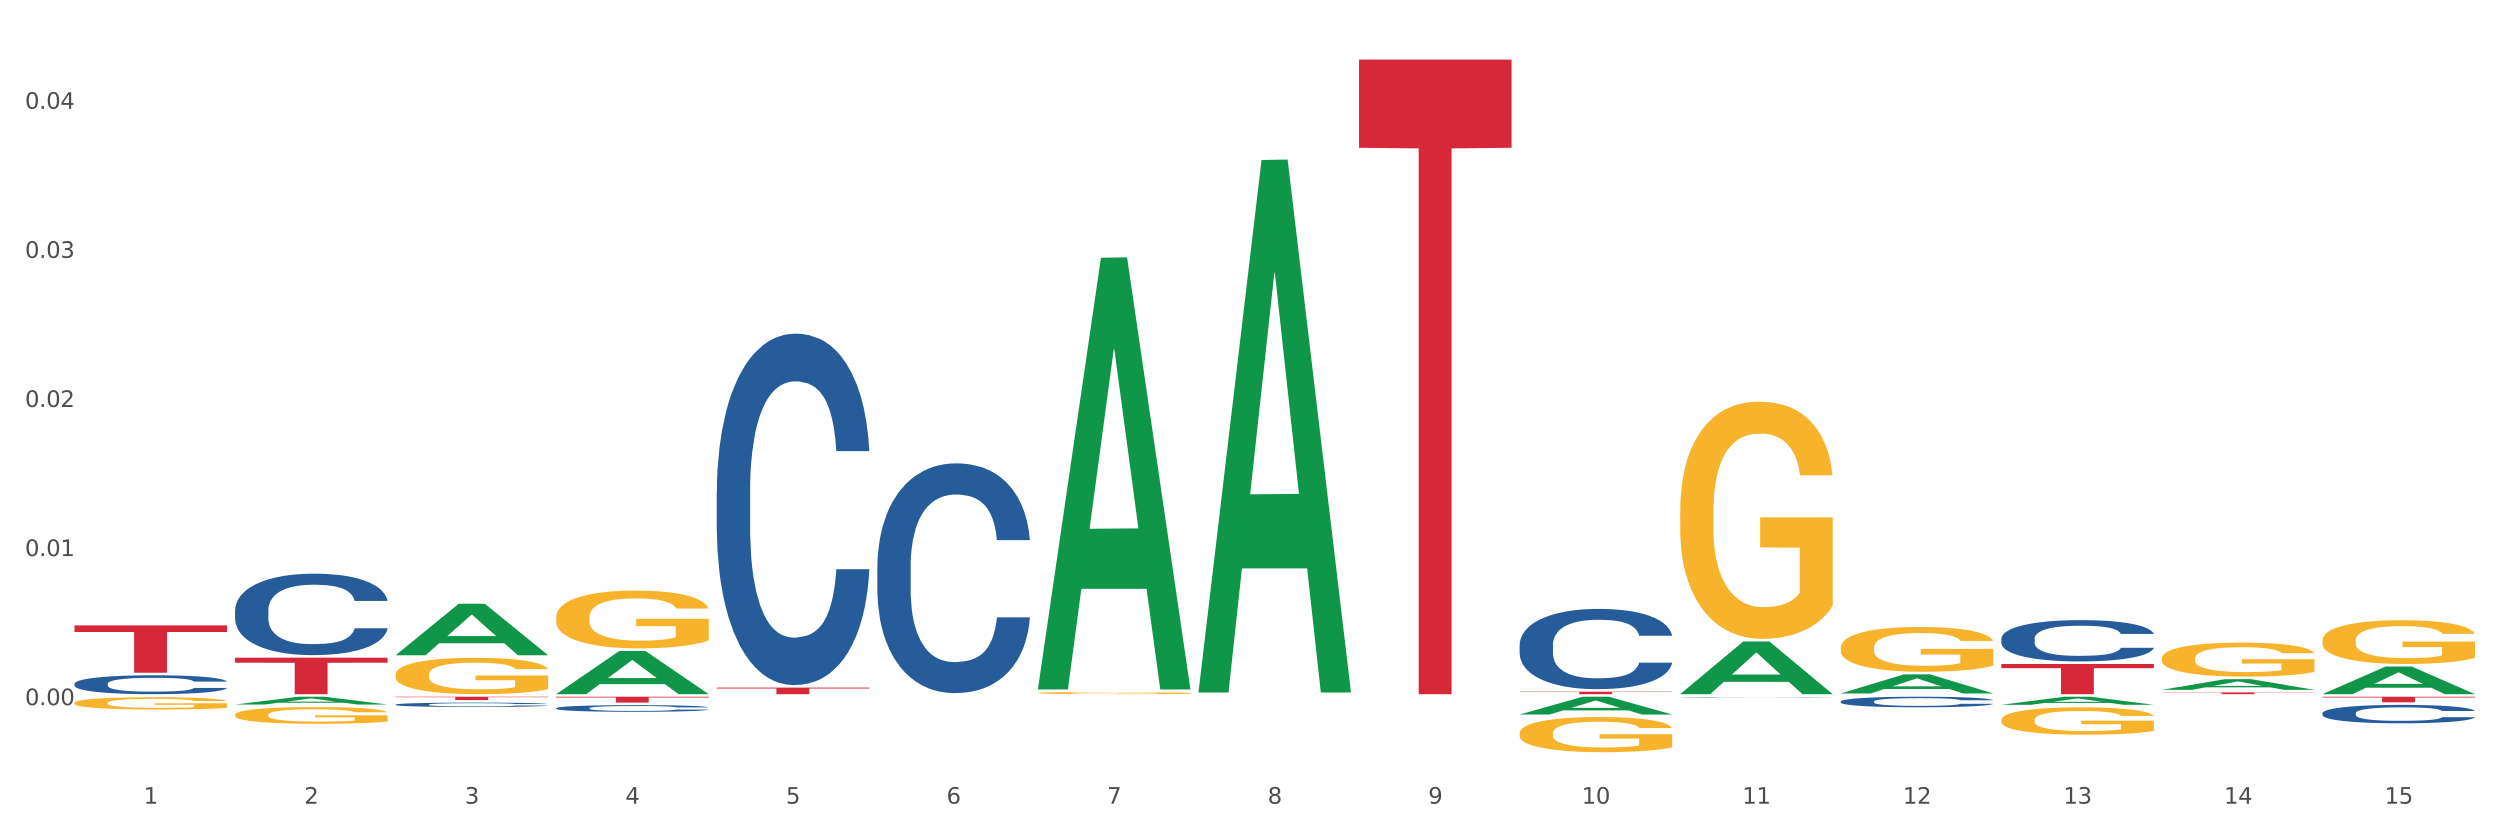 <?xml version="1.0" encoding="utf-8" standalone="no"?>
<!DOCTYPE svg PUBLIC "-//W3C//DTD SVG 1.1//EN"
  "http://www.w3.org/Graphics/SVG/1.1/DTD/svg11.dtd">
<svg xmlns:xlink="http://www.w3.org/1999/xlink" width="1080pt" height="360pt" viewBox="0 0 1080 360" xmlns="http://www.w3.org/2000/svg" version="1.1">
 <rect x="0" y="0" width="1080" height="360" fill="#333333" stroke="none"/>
 <defs>
  <style type="text/css">*{stroke-linejoin: round; stroke-linecap: butt}</style>
 </defs>
 <g id="figure_1">
  <g id="patch_1">
   <path d="M 0 360 
L 1080 360 
L 1080 0 
L 0 0 
z
" style="fill: #ffffff; stroke: #ffffff; stroke-linejoin: miter"/>
  </g>
  <g id="axes_1">
   <g id="matplotlib.axis_1">
    <g id="xtick_1">
     <g id="text_1">
      <!-- 1 -->
      <g style="fill: #4d4d4d" transform="translate(62.07 347.204) scale(0.096 -0.096)">
       <defs>
        <path id="DejaVuSans-31" d="M 794 531 
L 1825 531 
L 1825 4091 
L 703 3866 
L 703 4441 
L 1819 4666 
L 2450 4666 
L 2450 531 
L 3481 531 
L 3481 0 
L 794 0 
L 794 531 
z
" transform="scale(0.016)"/>
       </defs>
       <use xlink:href="#DejaVuSans-31"/>
      </g>
     </g>
    </g>
    <g id="xtick_2">
     <g id="text_2">
      <!-- 2 -->
      <g style="fill: #4d4d4d" transform="translate(131.436 347.204) scale(0.096 -0.096)">
       <defs>
        <path id="DejaVuSans-32" d="M 1228 531 
L 3431 531 
L 3431 0 
L 469 0 
L 469 531 
Q 828 903 1448 1529 
Q 2069 2156 2228 2338 
Q 2531 2678 2651 2914 
Q 2772 3150 2772 3378 
Q 2772 3750 2511 3984 
Q 2250 4219 1831 4219 
Q 1534 4219 1204 4116 
Q 875 4013 500 3803 
L 500 4441 
Q 881 4594 1212 4672 
Q 1544 4750 1819 4750 
Q 2544 4750 2975 4387 
Q 3406 4025 3406 3419 
Q 3406 3131 3298 2873 
Q 3191 2616 2906 2266 
Q 2828 2175 2409 1742 
Q 1991 1309 1228 531 
z
" transform="scale(0.016)"/>
       </defs>
       <use xlink:href="#DejaVuSans-32"/>
      </g>
     </g>
    </g>
    <g id="xtick_3">
     <g id="text_3">
      <!-- 3 -->
      <g style="fill: #4d4d4d" transform="translate(200.802 347.204) scale(0.096 -0.096)">
       <defs>
        <path id="DejaVuSans-33" d="M 2597 2516 
Q 3050 2419 3304 2112 
Q 3559 1806 3559 1356 
Q 3559 666 3084 287 
Q 2609 -91 1734 -91 
Q 1441 -91 1130 -33 
Q 819 25 488 141 
L 488 750 
Q 750 597 1062 519 
Q 1375 441 1716 441 
Q 2309 441 2620 675 
Q 2931 909 2931 1356 
Q 2931 1769 2642 2001 
Q 2353 2234 1838 2234 
L 1294 2234 
L 1294 2753 
L 1863 2753 
Q 2328 2753 2575 2939 
Q 2822 3125 2822 3475 
Q 2822 3834 2567 4026 
Q 2313 4219 1838 4219 
Q 1578 4219 1281 4162 
Q 984 4106 628 3988 
L 628 4550 
Q 988 4650 1302 4700 
Q 1616 4750 1894 4750 
Q 2613 4750 3031 4423 
Q 3450 4097 3450 3541 
Q 3450 3153 3228 2886 
Q 3006 2619 2597 2516 
z
" transform="scale(0.016)"/>
       </defs>
       <use xlink:href="#DejaVuSans-33"/>
      </g>
     </g>
    </g>
    <g id="xtick_4">
     <g id="text_4">
      <!-- 4 -->
      <g style="fill: #4d4d4d" transform="translate(270.169 347.204) scale(0.096 -0.096)">
       <defs>
        <path id="DejaVuSans-34" d="M 2419 4116 
L 825 1625 
L 2419 1625 
L 2419 4116 
z
M 2253 4666 
L 3047 4666 
L 3047 1625 
L 3713 1625 
L 3713 1100 
L 3047 1100 
L 3047 0 
L 2419 0 
L 2419 1100 
L 313 1100 
L 313 1709 
L 2253 4666 
z
" transform="scale(0.016)"/>
       </defs>
       <use xlink:href="#DejaVuSans-34"/>
      </g>
     </g>
    </g>
    <g id="xtick_5">
     <g id="text_5">
      <!-- 5 -->
      <g style="fill: #4d4d4d" transform="translate(339.535 347.204) scale(0.096 -0.096)">
       <defs>
        <path id="DejaVuSans-35" d="M 691 4666 
L 3169 4666 
L 3169 4134 
L 1269 4134 
L 1269 2991 
Q 1406 3038 1543 3061 
Q 1681 3084 1819 3084 
Q 2600 3084 3056 2656 
Q 3513 2228 3513 1497 
Q 3513 744 3044 326 
Q 2575 -91 1722 -91 
Q 1428 -91 1123 -41 
Q 819 9 494 109 
L 494 744 
Q 775 591 1075 516 
Q 1375 441 1709 441 
Q 2250 441 2565 725 
Q 2881 1009 2881 1497 
Q 2881 1984 2565 2268 
Q 2250 2553 1709 2553 
Q 1456 2553 1204 2497 
Q 953 2441 691 2322 
L 691 4666 
z
" transform="scale(0.016)"/>
       </defs>
       <use xlink:href="#DejaVuSans-35"/>
      </g>
     </g>
    </g>
    <g id="xtick_6">
     <g id="text_6">
      <!-- 6 -->
      <g style="fill: #4d4d4d" transform="translate(408.901 347.204) scale(0.096 -0.096)">
       <defs>
        <path id="DejaVuSans-36" d="M 2113 2584 
Q 1688 2584 1439 2293 
Q 1191 2003 1191 1497 
Q 1191 994 1439 701 
Q 1688 409 2113 409 
Q 2538 409 2786 701 
Q 3034 994 3034 1497 
Q 3034 2003 2786 2293 
Q 2538 2584 2113 2584 
z
M 3366 4563 
L 3366 3988 
Q 3128 4100 2886 4159 
Q 2644 4219 2406 4219 
Q 1781 4219 1451 3797 
Q 1122 3375 1075 2522 
Q 1259 2794 1537 2939 
Q 1816 3084 2150 3084 
Q 2853 3084 3261 2657 
Q 3669 2231 3669 1497 
Q 3669 778 3244 343 
Q 2819 -91 2113 -91 
Q 1303 -91 875 529 
Q 447 1150 447 2328 
Q 447 3434 972 4092 
Q 1497 4750 2381 4750 
Q 2619 4750 2861 4703 
Q 3103 4656 3366 4563 
z
" transform="scale(0.016)"/>
       </defs>
       <use xlink:href="#DejaVuSans-36"/>
      </g>
     </g>
    </g>
    <g id="xtick_7">
     <g id="text_7">
      <!-- 7 -->
      <g style="fill: #4d4d4d" transform="translate(478.267 347.204) scale(0.096 -0.096)">
       <defs>
        <path id="DejaVuSans-37" d="M 525 4666 
L 3525 4666 
L 3525 4397 
L 1831 0 
L 1172 0 
L 2766 4134 
L 525 4134 
L 525 4666 
z
" transform="scale(0.016)"/>
       </defs>
       <use xlink:href="#DejaVuSans-37"/>
      </g>
     </g>
    </g>
    <g id="xtick_8">
     <g id="text_8">
      <!-- 8 -->
      <g style="fill: #4d4d4d" transform="translate(547.634 347.204) scale(0.096 -0.096)">
       <defs>
        <path id="DejaVuSans-38" d="M 2034 2216 
Q 1584 2216 1326 1975 
Q 1069 1734 1069 1313 
Q 1069 891 1326 650 
Q 1584 409 2034 409 
Q 2484 409 2743 651 
Q 3003 894 3003 1313 
Q 3003 1734 2745 1975 
Q 2488 2216 2034 2216 
z
M 1403 2484 
Q 997 2584 770 2862 
Q 544 3141 544 3541 
Q 544 4100 942 4425 
Q 1341 4750 2034 4750 
Q 2731 4750 3128 4425 
Q 3525 4100 3525 3541 
Q 3525 3141 3298 2862 
Q 3072 2584 2669 2484 
Q 3125 2378 3379 2068 
Q 3634 1759 3634 1313 
Q 3634 634 3220 271 
Q 2806 -91 2034 -91 
Q 1263 -91 848 271 
Q 434 634 434 1313 
Q 434 1759 690 2068 
Q 947 2378 1403 2484 
z
M 1172 3481 
Q 1172 3119 1398 2916 
Q 1625 2713 2034 2713 
Q 2441 2713 2670 2916 
Q 2900 3119 2900 3481 
Q 2900 3844 2670 4047 
Q 2441 4250 2034 4250 
Q 1625 4250 1398 4047 
Q 1172 3844 1172 3481 
z
" transform="scale(0.016)"/>
       </defs>
       <use xlink:href="#DejaVuSans-38"/>
      </g>
     </g>
    </g>
    <g id="xtick_9">
     <g id="text_9">
      <!-- 9 -->
      <g style="fill: #4d4d4d" transform="translate(617 347.204) scale(0.096 -0.096)">
       <defs>
        <path id="DejaVuSans-39" d="M 703 97 
L 703 672 
Q 941 559 1184 500 
Q 1428 441 1663 441 
Q 2288 441 2617 861 
Q 2947 1281 2994 2138 
Q 2813 1869 2534 1725 
Q 2256 1581 1919 1581 
Q 1219 1581 811 2004 
Q 403 2428 403 3163 
Q 403 3881 828 4315 
Q 1253 4750 1959 4750 
Q 2769 4750 3195 4129 
Q 3622 3509 3622 2328 
Q 3622 1225 3098 567 
Q 2575 -91 1691 -91 
Q 1453 -91 1209 -44 
Q 966 3 703 97 
z
M 1959 2075 
Q 2384 2075 2632 2365 
Q 2881 2656 2881 3163 
Q 2881 3666 2632 3958 
Q 2384 4250 1959 4250 
Q 1534 4250 1286 3958 
Q 1038 3666 1038 3163 
Q 1038 2656 1286 2365 
Q 1534 2075 1959 2075 
z
" transform="scale(0.016)"/>
       </defs>
       <use xlink:href="#DejaVuSans-39"/>
      </g>
     </g>
    </g>
    <g id="xtick_10">
     <g id="text_10">
      <!-- 10 -->
      <g style="fill: #4d4d4d" transform="translate(683.312 347.204) scale(0.096 -0.096)">
       <defs>
        <path id="DejaVuSans-30" d="M 2034 4250 
Q 1547 4250 1301 3770 
Q 1056 3291 1056 2328 
Q 1056 1369 1301 889 
Q 1547 409 2034 409 
Q 2525 409 2770 889 
Q 3016 1369 3016 2328 
Q 3016 3291 2770 3770 
Q 2525 4250 2034 4250 
z
M 2034 4750 
Q 2819 4750 3233 4129 
Q 3647 3509 3647 2328 
Q 3647 1150 3233 529 
Q 2819 -91 2034 -91 
Q 1250 -91 836 529 
Q 422 1150 422 2328 
Q 422 3509 836 4129 
Q 1250 4750 2034 4750 
z
" transform="scale(0.016)"/>
       </defs>
       <use xlink:href="#DejaVuSans-31"/>
       <use xlink:href="#DejaVuSans-30" transform="translate(63.623 0)"/>
      </g>
     </g>
    </g>
    <g id="xtick_11">
     <g id="text_11">
      <!-- 11 -->
      <g style="fill: #4d4d4d" transform="translate(752.678 347.204) scale(0.096 -0.096)">
       <use xlink:href="#DejaVuSans-31"/>
       <use xlink:href="#DejaVuSans-31" transform="translate(63.623 0)"/>
      </g>
     </g>
    </g>
    <g id="xtick_12">
     <g id="text_12">
      <!-- 12 -->
      <g style="fill: #4d4d4d" transform="translate(822.044 347.204) scale(0.096 -0.096)">
       <use xlink:href="#DejaVuSans-31"/>
       <use xlink:href="#DejaVuSans-32" transform="translate(63.623 0)"/>
      </g>
     </g>
    </g>
    <g id="xtick_13">
     <g id="text_13">
      <!-- 13 -->
      <g style="fill: #4d4d4d" transform="translate(891.411 347.204) scale(0.096 -0.096)">
       <use xlink:href="#DejaVuSans-31"/>
       <use xlink:href="#DejaVuSans-33" transform="translate(63.623 0)"/>
      </g>
     </g>
    </g>
    <g id="xtick_14">
     <g id="text_14">
      <!-- 14 -->
      <g style="fill: #4d4d4d" transform="translate(960.777 347.204) scale(0.096 -0.096)">
       <use xlink:href="#DejaVuSans-31"/>
       <use xlink:href="#DejaVuSans-34" transform="translate(63.623 0)"/>
      </g>
     </g>
    </g>
    <g id="xtick_15">
     <g id="text_15">
      <!-- 15 -->
      <g style="fill: #4d4d4d" transform="translate(1030.143 347.204) scale(0.096 -0.096)">
       <use xlink:href="#DejaVuSans-31"/>
       <use xlink:href="#DejaVuSans-35" transform="translate(63.623 0)"/>
      </g>
     </g>
    </g>
    <g id="xtick_16"/>
    <g id="xtick_17"/>
    <g id="xtick_18"/>
    <g id="xtick_19"/>
    <g id="xtick_20"/>
    <g id="xtick_21"/>
    <g id="xtick_22"/>
    <g id="xtick_23"/>
    <g id="xtick_24"/>
    <g id="xtick_25"/>
    <g id="xtick_26"/>
    <g id="xtick_27"/>
    <g id="xtick_28"/>
    <g id="xtick_29"/>
   </g>
   <g id="matplotlib.axis_2">
    <g id="ytick_1">
     <g id="text_16">
      <!-- 0.00 -->
      <g style="fill: #4d4d4d" transform="translate(10.8 304.631) scale(0.096 -0.096)">
       <defs>
        <path id="DejaVuSans-2e" d="M 684 794 
L 1344 794 
L 1344 0 
L 684 0 
L 684 794 
z
" transform="scale(0.016)"/>
       </defs>
       <use xlink:href="#DejaVuSans-30"/>
       <use xlink:href="#DejaVuSans-2e" transform="translate(63.623 0)"/>
       <use xlink:href="#DejaVuSans-30" transform="translate(95.41 0)"/>
       <use xlink:href="#DejaVuSans-30" transform="translate(159.033 0)"/>
      </g>
     </g>
    </g>
    <g id="ytick_2">
     <g id="text_17">
      <!-- 0.01 -->
      <g style="fill: #4d4d4d" transform="translate(10.8 240.222) scale(0.096 -0.096)">
       <use xlink:href="#DejaVuSans-30"/>
       <use xlink:href="#DejaVuSans-2e" transform="translate(63.623 0)"/>
       <use xlink:href="#DejaVuSans-30" transform="translate(95.41 0)"/>
       <use xlink:href="#DejaVuSans-31" transform="translate(159.033 0)"/>
      </g>
     </g>
    </g>
    <g id="ytick_3">
     <g id="text_18">
      <!-- 0.02 -->
      <g style="fill: #4d4d4d" transform="translate(10.8 175.812) scale(0.096 -0.096)">
       <use xlink:href="#DejaVuSans-30"/>
       <use xlink:href="#DejaVuSans-2e" transform="translate(63.623 0)"/>
       <use xlink:href="#DejaVuSans-30" transform="translate(95.41 0)"/>
       <use xlink:href="#DejaVuSans-32" transform="translate(159.033 0)"/>
      </g>
     </g>
    </g>
    <g id="ytick_4">
     <g id="text_19">
      <!-- 0.03 -->
      <g style="fill: #4d4d4d" transform="translate(10.8 111.402) scale(0.096 -0.096)">
       <use xlink:href="#DejaVuSans-30"/>
       <use xlink:href="#DejaVuSans-2e" transform="translate(63.623 0)"/>
       <use xlink:href="#DejaVuSans-30" transform="translate(95.41 0)"/>
       <use xlink:href="#DejaVuSans-33" transform="translate(159.033 0)"/>
      </g>
     </g>
    </g>
    <g id="ytick_5">
     <g id="text_20">
      <!-- 0.04 -->
      <g style="fill: #4d4d4d" transform="translate(10.8 46.993) scale(0.096 -0.096)">
       <use xlink:href="#DejaVuSans-30"/>
       <use xlink:href="#DejaVuSans-2e" transform="translate(63.623 0)"/>
       <use xlink:href="#DejaVuSans-30" transform="translate(95.41 0)"/>
       <use xlink:href="#DejaVuSans-34" transform="translate(159.033 0)"/>
      </g>
     </g>
    </g>
    <g id="ytick_6"/>
    <g id="ytick_7"/>
    <g id="ytick_8"/>
    <g id="ytick_9"/>
    <g id="ytick_10"/>
   </g>
   <g id="PolyCollection_1">
    <path d="M 101.541 304.35 
L 101.609 304.347 
L 128.784 300.987 
L 140.061 300.984 
L 167.439 304.356 
L 154.395 304.356 
L 148.485 303.571 
L 120.427 303.571 
L 120.224 303.584 
L 114.517 304.356 
L 101.541 304.356 
L 101.541 304.35 
L 123.96 303.102 
L 144.952 303.099 
L 134.558 301.703 
L 134.422 301.696 
L 134.286 301.706 
L 123.892 303.099 
L 123.96 303.102 
L 101.541 304.35 
z
" clip-path="url(#pbacb93fd8b)" style="fill: #109648"/>
    <path d="M 170.907 283.037 
L 170.975 283.016 
L 198.15 260.825 
L 209.427 260.804 
L 236.805 283.079 
L 223.762 283.079 
L 217.851 277.892 
L 189.794 277.892 
L 189.59 277.975 
L 183.883 283.079 
L 170.907 283.079 
L 170.907 283.037 
L 193.326 274.796 
L 214.319 274.775 
L 203.924 265.551 
L 203.788 265.51 
L 203.653 265.572 
L 193.258 274.775 
L 193.326 274.796 
L 170.907 283.037 
z
" clip-path="url(#pbacb93fd8b)" style="fill: #109648"/>
    <path d="M 240.274 299.848 
L 240.342 299.83 
L 267.516 281.219 
L 278.793 281.202 
L 306.172 299.883 
L 293.128 299.883 
L 287.217 295.533 
L 259.16 295.533 
L 258.956 295.603 
L 253.249 299.883 
L 240.274 299.883 
L 240.274 299.848 
L 262.693 292.937 
L 283.685 292.919 
L 273.291 285.184 
L 273.155 285.149 
L 273.019 285.201 
L 262.625 292.919 
L 262.693 292.937 
L 240.274 299.848 
z
" clip-path="url(#pbacb93fd8b)" style="fill: #109648"/>
    <path d="M 587.105 25.759 
L 653.003 25.759 
L 653.003 63.854 
L 627.081 64.111 
L 627.081 299.883 
L 612.871 299.883 
L 612.871 64.111 
L 587.105 63.854 
L 587.105 26.017 
L 587.105 25.759 
z
" clip-path="url(#pbacb93fd8b)" style="fill: #d62839"/>
    <path d="M 656.471 298.81 
L 722.369 298.81 
L 722.369 298.959 
L 696.447 298.96 
L 696.447 299.883 
L 682.237 299.883 
L 682.237 298.96 
L 656.471 298.959 
L 656.471 298.811 
L 656.471 298.81 
z
" clip-path="url(#pbacb93fd8b)" style="fill: #d62839"/>
    <path d="M 309.64 297.049 
L 375.538 297.049 
L 375.538 297.443 
L 349.616 297.446 
L 349.616 299.883 
L 335.406 299.883 
L 335.406 297.446 
L 309.64 297.443 
L 309.64 297.052 
L 309.64 297.049 
z
" clip-path="url(#pbacb93fd8b)" style="fill: #d62839"/>
    <path d="M 933.936 299.113 
L 999.834 299.113 
L 999.834 299.22 
L 973.912 299.221 
L 973.912 299.883 
L 959.702 299.883 
L 959.702 299.221 
L 933.936 299.22 
L 933.936 299.114 
L 933.936 299.113 
z
" clip-path="url(#pbacb93fd8b)" style="fill: #d62839"/>
    <path d="M 864.57 286.835 
L 930.468 286.835 
L 930.468 288.648 
L 904.546 288.66 
L 904.546 299.883 
L 890.335 299.883 
L 890.335 288.66 
L 864.57 288.648 
L 864.57 286.847 
L 864.57 286.835 
z
" clip-path="url(#pbacb93fd8b)" style="fill: #d62839"/>
    <path d="M 1003.302 300.984 
L 1069.2 300.984 
L 1069.2 301.32 
L 1043.278 301.323 
L 1043.278 303.404 
L 1029.068 303.404 
L 1029.068 301.323 
L 1003.302 301.32 
L 1003.302 300.986 
L 1003.302 300.984 
z
" clip-path="url(#pbacb93fd8b)" style="fill: #d62839"/>
    <path d="M 170.907 300.984 
L 236.805 300.984 
L 236.805 301.185 
L 210.883 301.187 
L 210.883 302.433 
L 196.673 302.433 
L 196.673 301.187 
L 170.907 301.185 
L 170.907 300.985 
L 170.907 300.984 
z
" clip-path="url(#pbacb93fd8b)" style="fill: #d62839"/>
    <path d="M 101.541 284.115 
L 167.439 284.115 
L 167.439 286.306 
L 141.517 286.321 
L 141.517 299.883 
L 127.307 299.883 
L 127.307 286.321 
L 101.541 286.306 
L 101.541 284.13 
L 101.541 284.115 
z
" clip-path="url(#pbacb93fd8b)" style="fill: #d62839"/>
    <path d="M 32.175 270.182 
L 98.073 270.182 
L 98.073 273.021 
L 72.151 273.04 
L 72.151 290.614 
L 57.941 290.614 
L 57.941 273.04 
L 32.175 273.021 
L 32.175 270.201 
L 32.175 270.182 
z
" clip-path="url(#pbacb93fd8b)" style="fill: #d62839"/>
    <path d="M 240.274 300.984 
L 306.172 300.984 
L 306.172 301.336 
L 280.25 301.339 
L 280.25 303.52 
L 266.039 303.52 
L 266.039 301.339 
L 240.274 301.336 
L 240.274 300.986 
L 240.274 300.984 
z
" clip-path="url(#pbacb93fd8b)" style="fill: #d62839"/>
    <path d="M 448.372 299.374 
L 448.45 299.374 
L 448.45 299.343 
L 448.606 299.316 
L 449.384 299.251 
L 450.551 299.197 
L 451.407 299.169 
L 452.262 299.146 
L 453.274 299.122 
L 454.519 299.098 
L 456.775 299.063 
L 458.175 299.045 
L 459.887 299.026 
L 462.999 298.998 
L 465.255 298.982 
L 467.589 298.97 
L 471.402 298.954 
L 473.891 298.947 
L 476.536 298.942 
L 479.726 298.938 
L 482.138 298.938 
L 487.429 298.94 
L 491.941 298.948 
L 494.12 298.954 
L 496.92 298.964 
L 498.399 298.971 
L 500.811 298.985 
L 503.3 299.003 
L 505.012 299.019 
L 507.579 299.048 
L 509.524 299.077 
L 511.314 299.114 
L 512.247 299.139 
L 512.948 299.162 
L 513.57 299.189 
L 514.192 299.231 
L 500.188 299.231 
L 499.644 299.201 
L 498.788 299.172 
L 497.543 299.145 
L 496.454 299.128 
L 494.586 299.106 
L 492.875 299.092 
L 491.085 299.082 
L 488.907 299.073 
L 487.195 299.069 
L 484.783 299.065 
L 480.038 299.066 
L 476.848 299.073 
L 474.669 299.082 
L 473.269 299.09 
L 472.024 299.098 
L 470.624 299.11 
L 468.99 299.128 
L 467.823 299.145 
L 466.656 299.166 
L 465.722 299.186 
L 464.866 299.21 
L 464.166 299.236 
L 463.621 299.263 
L 463.155 299.296 
L 462.766 299.35 
L 462.766 299.469 
L 462.921 299.495 
L 463.31 299.531 
L 463.777 299.558 
L 464.555 299.589 
L 465.255 299.611 
L 466.578 299.642 
L 468.056 299.668 
L 469.223 299.684 
L 470.39 299.698 
L 472.413 299.717 
L 474.669 299.733 
L 476.614 299.742 
L 479.26 299.751 
L 481.049 299.754 
L 482.605 299.756 
L 486.417 299.756 
L 489.14 299.754 
L 492.175 299.747 
L 494.509 299.74 
L 496.454 299.73 
L 498.632 299.715 
L 500.033 299.7 
L 500.033 299.52 
L 482.916 299.519 
L 482.916 299.399 
L 514.27 299.399 
L 514.27 299.751 
L 512.948 299.769 
L 511.469 299.785 
L 509.913 299.8 
L 507.579 299.818 
L 504.778 299.836 
L 502.289 299.848 
L 499.644 299.858 
L 496.531 299.868 
L 492.486 299.876 
L 489.996 299.88 
L 486.884 299.882 
L 483.227 299.883 
L 480.038 299.881 
L 476.925 299.877 
L 473.658 299.869 
L 470.468 299.858 
L 468.056 299.847 
L 465.644 299.833 
L 463.077 299.815 
L 461.054 299.798 
L 459.498 299.782 
L 457.786 299.762 
L 455.919 299.736 
L 454.519 299.713 
L 453.274 299.689 
L 451.951 299.658 
L 451.018 299.631 
L 450.084 299.597 
L 449.539 299.572 
L 448.917 299.533 
L 448.45 299.479 
L 448.372 299.374 
z
" clip-path="url(#pbacb93fd8b)" style="fill: #f7b32b"/>
    <path d="M 656.471 316.784 
L 656.549 316.77 
L 656.549 316.271 
L 656.704 315.841 
L 657.482 314.801 
L 658.649 313.942 
L 659.505 313.484 
L 660.361 313.11 
L 661.372 312.736 
L 662.617 312.348 
L 664.874 311.779 
L 666.274 311.488 
L 667.986 311.183 
L 671.098 310.739 
L 673.354 310.49 
L 675.688 310.282 
L 679.5 310.032 
L 681.99 309.922 
L 684.635 309.838 
L 687.825 309.783 
L 690.237 309.769 
L 695.527 309.811 
L 700.04 309.935 
L 702.218 310.032 
L 705.019 310.199 
L 706.497 310.31 
L 708.909 310.532 
L 711.399 310.823 
L 713.111 311.072 
L 715.678 311.544 
L 717.623 312.015 
L 719.412 312.597 
L 720.346 312.999 
L 721.046 313.374 
L 721.669 313.803 
L 722.291 314.483 
L 708.287 314.483 
L 707.742 313.997 
L 706.886 313.54 
L 705.642 313.096 
L 704.552 312.819 
L 702.685 312.472 
L 700.973 312.251 
L 699.184 312.084 
L 697.006 311.946 
L 695.294 311.876 
L 692.882 311.821 
L 688.136 311.835 
L 684.946 311.946 
L 682.768 312.084 
L 681.367 312.209 
L 680.123 312.348 
L 678.722 312.542 
L 677.088 312.833 
L 675.921 313.096 
L 674.754 313.429 
L 673.821 313.762 
L 672.965 314.15 
L 672.265 314.566 
L 671.72 314.996 
L 671.253 315.522 
L 670.864 316.396 
L 670.864 318.295 
L 671.02 318.725 
L 671.409 319.293 
L 671.876 319.723 
L 672.654 320.236 
L 673.354 320.583 
L 674.677 321.082 
L 676.155 321.498 
L 677.322 321.761 
L 678.489 321.983 
L 680.512 322.288 
L 682.768 322.537 
L 684.713 322.69 
L 687.358 322.828 
L 689.148 322.884 
L 690.704 322.912 
L 694.516 322.912 
L 697.239 322.87 
L 700.273 322.773 
L 702.607 322.648 
L 704.552 322.496 
L 706.731 322.246 
L 708.131 322.01 
L 708.131 319.113 
L 691.015 319.099 
L 691.015 317.172 
L 722.369 317.172 
L 722.369 322.828 
L 721.046 323.12 
L 719.568 323.383 
L 718.012 323.619 
L 715.678 323.91 
L 712.877 324.187 
L 710.387 324.381 
L 707.742 324.547 
L 704.63 324.7 
L 700.584 324.839 
L 698.095 324.894 
L 694.983 324.936 
L 691.326 324.95 
L 688.136 324.922 
L 685.024 324.852 
L 681.756 324.728 
L 678.567 324.547 
L 676.155 324.367 
L 673.743 324.145 
L 671.175 323.854 
L 669.153 323.577 
L 667.597 323.327 
L 665.885 323.009 
L 664.018 322.593 
L 662.617 322.218 
L 661.372 321.83 
L 660.05 321.331 
L 659.116 320.901 
L 658.183 320.361 
L 657.638 319.959 
L 657.016 319.335 
L 656.549 318.461 
L 656.471 316.784 
z
" clip-path="url(#pbacb93fd8b)" style="fill: #f7b32b"/>
    <path d="M 101.541 308.801 
L 101.619 308.795 
L 101.619 308.557 
L 101.775 308.352 
L 102.553 307.856 
L 103.72 307.446 
L 104.575 307.228 
L 105.431 307.05 
L 106.443 306.871 
L 107.688 306.686 
L 109.944 306.415 
L 111.344 306.277 
L 113.056 306.131 
L 116.168 305.92 
L 118.424 305.801 
L 120.758 305.702 
L 124.57 305.583 
L 127.06 305.53 
L 129.705 305.49 
L 132.895 305.464 
L 135.307 305.457 
L 140.598 305.477 
L 145.11 305.536 
L 147.289 305.583 
L 150.089 305.662 
L 151.568 305.715 
L 153.979 305.821 
L 156.469 305.959 
L 158.181 306.078 
L 160.748 306.303 
L 162.693 306.528 
L 164.483 306.805 
L 165.416 306.997 
L 166.117 307.175 
L 166.739 307.38 
L 167.361 307.704 
L 153.357 307.704 
L 152.812 307.473 
L 151.957 307.255 
L 150.712 307.043 
L 149.623 306.911 
L 147.755 306.746 
L 146.044 306.64 
L 144.254 306.561 
L 142.076 306.495 
L 140.364 306.462 
L 137.952 306.435 
L 133.206 306.442 
L 130.017 306.495 
L 127.838 306.561 
L 126.438 306.62 
L 125.193 306.686 
L 123.792 306.779 
L 122.159 306.918 
L 120.992 307.043 
L 119.825 307.202 
L 118.891 307.361 
L 118.035 307.546 
L 117.335 307.744 
L 116.79 307.949 
L 116.324 308.2 
L 115.935 308.616 
L 115.935 309.522 
L 116.09 309.727 
L 116.479 309.998 
L 116.946 310.203 
L 117.724 310.447 
L 118.424 310.612 
L 119.747 310.85 
L 121.225 311.049 
L 122.392 311.174 
L 123.559 311.28 
L 125.582 311.425 
L 127.838 311.544 
L 129.783 311.617 
L 132.428 311.683 
L 134.218 311.709 
L 135.774 311.723 
L 139.586 311.723 
L 142.309 311.703 
L 145.343 311.657 
L 147.678 311.597 
L 149.623 311.524 
L 151.801 311.405 
L 153.201 311.293 
L 153.201 309.912 
L 136.085 309.905 
L 136.085 308.986 
L 167.439 308.986 
L 167.439 311.683 
L 166.117 311.822 
L 164.638 311.947 
L 163.082 312.06 
L 160.748 312.199 
L 157.947 312.331 
L 155.458 312.423 
L 152.812 312.503 
L 149.7 312.575 
L 145.655 312.641 
L 143.165 312.668 
L 140.053 312.688 
L 136.396 312.694 
L 133.206 312.681 
L 130.094 312.648 
L 126.827 312.589 
L 123.637 312.503 
L 121.225 312.417 
L 118.813 312.311 
L 116.246 312.172 
L 114.223 312.04 
L 112.667 311.921 
L 110.955 311.769 
L 109.088 311.571 
L 107.688 311.392 
L 106.443 311.207 
L 105.12 310.969 
L 104.186 310.764 
L 103.253 310.507 
L 102.708 310.315 
L 102.086 310.017 
L 101.619 309.601 
L 101.541 308.801 
z
" clip-path="url(#pbacb93fd8b)" style="fill: #f7b32b"/>
    <path d="M 32.175 303.662 
L 32.253 303.657 
L 32.253 303.482 
L 32.408 303.332 
L 33.186 302.968 
L 34.353 302.668 
L 35.209 302.508 
L 36.065 302.377 
L 37.076 302.246 
L 38.321 302.11 
L 40.578 301.911 
L 41.978 301.809 
L 43.69 301.703 
L 46.802 301.547 
L 49.058 301.46 
L 51.392 301.387 
L 55.204 301.3 
L 57.694 301.261 
L 60.339 301.232 
L 63.529 301.213 
L 65.941 301.208 
L 71.231 301.223 
L 75.744 301.266 
L 77.922 301.3 
L 80.723 301.358 
L 82.201 301.397 
L 84.613 301.475 
L 87.103 301.577 
L 88.815 301.664 
L 91.382 301.829 
L 93.327 301.994 
L 95.116 302.197 
L 96.05 302.338 
L 96.75 302.469 
L 97.373 302.619 
L 97.995 302.857 
L 83.991 302.857 
L 83.446 302.687 
L 82.59 302.527 
L 81.346 302.372 
L 80.256 302.275 
L 78.389 302.154 
L 76.677 302.076 
L 74.888 302.018 
L 72.71 301.969 
L 70.998 301.945 
L 68.586 301.926 
L 63.84 301.931 
L 60.65 301.969 
L 58.472 302.018 
L 57.071 302.062 
L 55.827 302.11 
L 54.426 302.178 
L 52.792 302.28 
L 51.625 302.372 
L 50.458 302.488 
L 49.525 302.605 
L 48.669 302.74 
L 47.969 302.886 
L 47.424 303.036 
L 46.957 303.221 
L 46.568 303.526 
L 46.568 304.191 
L 46.724 304.341 
L 47.113 304.54 
L 47.58 304.69 
L 48.358 304.869 
L 49.058 304.991 
L 50.381 305.165 
L 51.859 305.311 
L 53.026 305.403 
L 54.193 305.481 
L 56.216 305.587 
L 58.472 305.675 
L 60.417 305.728 
L 63.062 305.776 
L 64.852 305.796 
L 66.408 305.805 
L 70.22 305.805 
L 72.943 305.791 
L 75.977 305.757 
L 78.311 305.713 
L 80.256 305.66 
L 82.435 305.573 
L 83.835 305.49 
L 83.835 304.477 
L 66.719 304.472 
L 66.719 303.798 
L 98.073 303.798 
L 98.073 305.776 
L 96.75 305.878 
L 95.272 305.97 
L 93.716 306.053 
L 91.382 306.155 
L 88.581 306.252 
L 86.091 306.32 
L 83.446 306.378 
L 80.334 306.431 
L 76.288 306.48 
L 73.799 306.499 
L 70.687 306.513 
L 67.03 306.518 
L 63.84 306.509 
L 60.728 306.484 
L 57.461 306.441 
L 54.271 306.378 
L 51.859 306.315 
L 49.447 306.237 
L 46.879 306.135 
L 44.857 306.038 
L 43.301 305.951 
L 41.589 305.839 
L 39.722 305.694 
L 38.321 305.563 
L 37.076 305.427 
L 35.754 305.253 
L 34.82 305.102 
L 33.887 304.913 
L 33.342 304.772 
L 32.72 304.554 
L 32.253 304.249 
L 32.175 303.662 
z
" clip-path="url(#pbacb93fd8b)" style="fill: #f7b32b"/>
    <path d="M 795.203 279.81 
L 795.281 279.792 
L 795.281 279.156 
L 795.437 278.608 
L 796.215 277.283 
L 797.382 276.187 
L 798.238 275.604 
L 799.094 275.126 
L 800.105 274.649 
L 801.35 274.154 
L 803.606 273.43 
L 805.006 273.059 
L 806.718 272.67 
L 809.83 272.104 
L 812.086 271.786 
L 814.42 271.521 
L 818.233 271.203 
L 820.722 271.061 
L 823.368 270.955 
L 826.557 270.885 
L 828.969 270.867 
L 834.26 270.92 
L 838.772 271.079 
L 840.951 271.203 
L 843.752 271.415 
L 845.23 271.556 
L 847.642 271.839 
L 850.131 272.21 
L 851.843 272.528 
L 854.41 273.129 
L 856.355 273.73 
L 858.145 274.472 
L 859.078 274.985 
L 859.779 275.462 
L 860.401 276.01 
L 861.024 276.876 
L 847.019 276.876 
L 846.475 276.257 
L 845.619 275.674 
L 844.374 275.109 
L 843.285 274.755 
L 841.418 274.313 
L 839.706 274.031 
L 837.916 273.818 
L 835.738 273.642 
L 834.026 273.553 
L 831.615 273.483 
L 826.869 273.5 
L 823.679 273.642 
L 821.5 273.818 
L 820.1 273.978 
L 818.855 274.154 
L 817.455 274.402 
L 815.821 274.773 
L 814.654 275.109 
L 813.487 275.533 
L 812.553 275.957 
L 811.697 276.452 
L 810.997 276.982 
L 810.453 277.53 
L 809.986 278.202 
L 809.597 279.315 
L 809.597 281.736 
L 809.752 282.284 
L 810.141 283.009 
L 810.608 283.557 
L 811.386 284.211 
L 812.086 284.653 
L 813.409 285.289 
L 814.887 285.819 
L 816.054 286.155 
L 817.221 286.438 
L 819.244 286.826 
L 821.5 287.145 
L 823.445 287.339 
L 826.091 287.516 
L 827.88 287.586 
L 829.436 287.622 
L 833.248 287.622 
L 835.971 287.569 
L 839.006 287.445 
L 841.34 287.286 
L 843.285 287.092 
L 845.463 286.773 
L 846.864 286.473 
L 846.864 282.779 
L 829.747 282.761 
L 829.747 280.305 
L 861.101 280.305 
L 861.101 287.516 
L 859.779 287.887 
L 858.3 288.223 
L 856.744 288.523 
L 854.41 288.894 
L 851.61 289.248 
L 849.12 289.495 
L 846.475 289.707 
L 843.363 289.902 
L 839.317 290.078 
L 836.827 290.149 
L 833.715 290.202 
L 830.059 290.22 
L 826.869 290.184 
L 823.757 290.096 
L 820.489 289.937 
L 817.299 289.707 
L 814.887 289.477 
L 812.475 289.195 
L 809.908 288.824 
L 807.885 288.47 
L 806.329 288.152 
L 804.617 287.745 
L 802.75 287.215 
L 801.35 286.738 
L 800.105 286.243 
L 798.782 285.607 
L 797.849 285.059 
L 796.915 284.37 
L 796.37 283.857 
L 795.748 283.062 
L 795.281 281.948 
L 795.203 279.81 
z
" clip-path="url(#pbacb93fd8b)" style="fill: #f7b32b"/>
    <path d="M 240.274 266.682 
L 240.351 266.659 
L 240.351 265.839 
L 240.507 265.132 
L 241.285 263.424 
L 242.452 262.011 
L 243.308 261.259 
L 244.164 260.644 
L 245.175 260.029 
L 246.42 259.391 
L 248.676 258.457 
L 250.077 257.978 
L 251.788 257.477 
L 254.9 256.748 
L 257.157 256.338 
L 259.491 255.996 
L 263.303 255.586 
L 265.793 255.404 
L 268.438 255.267 
L 271.628 255.176 
L 274.04 255.153 
L 279.33 255.222 
L 283.843 255.427 
L 286.021 255.586 
L 288.822 255.86 
L 290.3 256.042 
L 292.712 256.406 
L 295.202 256.885 
L 296.913 257.295 
L 299.481 258.07 
L 301.426 258.844 
L 303.215 259.801 
L 304.149 260.462 
L 304.849 261.077 
L 305.471 261.783 
L 306.094 262.9 
L 292.089 262.9 
L 291.545 262.102 
L 290.689 261.35 
L 289.444 260.621 
L 288.355 260.166 
L 286.488 259.596 
L 284.776 259.232 
L 282.987 258.958 
L 280.808 258.73 
L 279.097 258.616 
L 276.685 258.525 
L 271.939 258.548 
L 268.749 258.73 
L 266.571 258.958 
L 265.17 259.163 
L 263.925 259.391 
L 262.525 259.71 
L 260.891 260.188 
L 259.724 260.621 
L 258.557 261.168 
L 257.623 261.715 
L 256.768 262.353 
L 256.067 263.036 
L 255.523 263.743 
L 255.056 264.608 
L 254.667 266.044 
L 254.667 269.165 
L 254.823 269.871 
L 255.212 270.805 
L 255.678 271.512 
L 256.456 272.355 
L 257.157 272.924 
L 258.479 273.744 
L 259.957 274.428 
L 261.124 274.861 
L 262.291 275.225 
L 264.314 275.727 
L 266.571 276.137 
L 268.516 276.387 
L 271.161 276.615 
L 272.95 276.706 
L 274.506 276.752 
L 278.319 276.752 
L 281.042 276.684 
L 284.076 276.524 
L 286.41 276.319 
L 288.355 276.068 
L 290.533 275.658 
L 291.934 275.271 
L 291.934 270.509 
L 274.818 270.486 
L 274.818 267.32 
L 306.172 267.32 
L 306.172 276.615 
L 304.849 277.094 
L 303.371 277.527 
L 301.815 277.914 
L 299.481 278.392 
L 296.68 278.848 
L 294.19 279.167 
L 291.545 279.44 
L 288.433 279.691 
L 284.387 279.919 
L 281.897 280.01 
L 278.785 280.078 
L 275.129 280.101 
L 271.939 280.055 
L 268.827 279.942 
L 265.559 279.736 
L 262.369 279.44 
L 259.957 279.144 
L 257.546 278.78 
L 254.978 278.301 
L 252.955 277.845 
L 251.399 277.435 
L 249.688 276.911 
L 247.82 276.228 
L 246.42 275.613 
L 245.175 274.975 
L 243.853 274.155 
L 242.919 273.448 
L 241.985 272.56 
L 241.441 271.899 
L 240.818 270.874 
L 240.351 269.438 
L 240.274 266.682 
z
" clip-path="url(#pbacb93fd8b)" style="fill: #f7b32b"/>
    <path d="M 170.907 291.436 
L 170.985 291.422 
L 170.985 290.906 
L 171.141 290.461 
L 171.919 289.386 
L 173.086 288.496 
L 173.942 288.023 
L 174.798 287.636 
L 175.809 287.249 
L 177.054 286.847 
L 179.31 286.259 
L 180.71 285.958 
L 182.422 285.643 
L 185.534 285.184 
L 187.79 284.926 
L 190.124 284.71 
L 193.937 284.452 
L 196.426 284.338 
L 199.072 284.252 
L 202.261 284.194 
L 204.673 284.18 
L 209.964 284.223 
L 214.476 284.352 
L 216.655 284.452 
L 219.456 284.624 
L 220.934 284.739 
L 223.346 284.969 
L 225.835 285.27 
L 227.547 285.528 
L 230.114 286.015 
L 232.059 286.503 
L 233.849 287.105 
L 234.783 287.521 
L 235.483 287.908 
L 236.105 288.353 
L 236.728 289.056 
L 222.723 289.056 
L 222.179 288.554 
L 221.323 288.081 
L 220.078 287.622 
L 218.989 287.335 
L 217.122 286.976 
L 215.41 286.747 
L 213.62 286.575 
L 211.442 286.431 
L 209.73 286.36 
L 207.319 286.302 
L 202.573 286.317 
L 199.383 286.431 
L 197.204 286.575 
L 195.804 286.704 
L 194.559 286.847 
L 193.159 287.048 
L 191.525 287.349 
L 190.358 287.622 
L 189.191 287.966 
L 188.257 288.31 
L 187.401 288.712 
L 186.701 289.142 
L 186.157 289.586 
L 185.69 290.131 
L 185.301 291.035 
L 185.301 292.999 
L 185.456 293.444 
L 185.845 294.032 
L 186.312 294.477 
L 187.09 295.007 
L 187.79 295.366 
L 189.113 295.882 
L 190.591 296.312 
L 191.758 296.585 
L 192.925 296.814 
L 194.948 297.13 
L 197.204 297.388 
L 199.149 297.545 
L 201.795 297.689 
L 203.584 297.746 
L 205.14 297.775 
L 208.952 297.775 
L 211.675 297.732 
L 214.71 297.632 
L 217.044 297.502 
L 218.989 297.345 
L 221.167 297.087 
L 222.568 296.843 
L 222.568 293.846 
L 205.451 293.831 
L 205.451 291.838 
L 236.805 291.838 
L 236.805 297.689 
L 235.483 297.99 
L 234.004 298.263 
L 232.448 298.506 
L 230.114 298.807 
L 227.314 299.094 
L 224.824 299.295 
L 222.179 299.467 
L 219.067 299.625 
L 215.021 299.768 
L 212.531 299.826 
L 209.419 299.869 
L 205.763 299.883 
L 202.573 299.854 
L 199.461 299.783 
L 196.193 299.654 
L 193.003 299.467 
L 190.591 299.281 
L 188.179 299.051 
L 185.612 298.75 
L 183.589 298.463 
L 182.033 298.205 
L 180.321 297.875 
L 178.454 297.445 
L 177.054 297.058 
L 175.809 296.656 
L 174.486 296.14 
L 173.553 295.696 
L 172.619 295.136 
L 172.074 294.72 
L 171.452 294.075 
L 170.985 293.172 
L 170.907 291.436 
z
" clip-path="url(#pbacb93fd8b)" style="fill: #f7b32b"/>
    <path d="M 725.837 220.874 
L 725.915 220.781 
L 725.915 217.411 
L 726.071 214.509 
L 726.849 207.49 
L 728.016 201.687 
L 728.871 198.598 
L 729.727 196.071 
L 730.739 193.544 
L 731.984 190.923 
L 734.24 187.085 
L 735.64 185.12 
L 737.352 183.061 
L 740.464 180.065 
L 742.72 178.381 
L 745.054 176.977 
L 748.866 175.292 
L 751.356 174.543 
L 754.001 173.982 
L 757.191 173.607 
L 759.603 173.514 
L 764.894 173.794 
L 769.406 174.637 
L 771.585 175.292 
L 774.385 176.415 
L 775.864 177.164 
L 778.275 178.661 
L 780.765 180.627 
L 782.477 182.312 
L 785.044 185.494 
L 786.989 188.676 
L 788.779 192.608 
L 789.712 195.322 
L 790.412 197.849 
L 791.035 200.751 
L 791.657 205.337 
L 777.653 205.337 
L 777.108 202.061 
L 776.253 198.972 
L 775.008 195.977 
L 773.919 194.105 
L 772.051 191.765 
L 770.34 190.268 
L 768.55 189.144 
L 766.372 188.208 
L 764.66 187.74 
L 762.248 187.366 
L 757.502 187.46 
L 754.313 188.208 
L 752.134 189.144 
L 750.734 189.987 
L 749.489 190.923 
L 748.088 192.233 
L 746.455 194.199 
L 745.288 195.977 
L 744.121 198.223 
L 743.187 200.47 
L 742.331 203.091 
L 741.631 205.898 
L 741.086 208.8 
L 740.62 212.357 
L 740.23 218.253 
L 740.23 231.076 
L 740.386 233.978 
L 740.775 237.815 
L 741.242 240.717 
L 742.02 244.18 
L 742.72 246.52 
L 744.043 249.89 
L 745.521 252.697 
L 746.688 254.476 
L 747.855 255.973 
L 749.878 258.033 
L 752.134 259.717 
L 754.079 260.747 
L 756.724 261.683 
L 758.514 262.057 
L 760.07 262.244 
L 763.882 262.244 
L 766.605 261.964 
L 769.639 261.309 
L 771.974 260.466 
L 773.919 259.437 
L 776.097 257.752 
L 777.497 256.161 
L 777.497 236.599 
L 760.381 236.505 
L 760.381 223.495 
L 791.735 223.495 
L 791.735 261.683 
L 790.412 263.648 
L 788.934 265.427 
L 787.378 267.018 
L 785.044 268.984 
L 782.243 270.856 
L 779.754 272.166 
L 777.108 273.289 
L 773.996 274.319 
L 769.951 275.255 
L 767.461 275.629 
L 764.349 275.91 
L 760.692 276.003 
L 757.502 275.816 
L 754.39 275.348 
L 751.123 274.506 
L 747.933 273.289 
L 745.521 272.072 
L 743.109 270.575 
L 740.542 268.609 
L 738.519 266.737 
L 736.963 265.052 
L 735.251 262.9 
L 733.384 260.092 
L 731.984 257.565 
L 730.739 254.944 
L 729.416 251.574 
L 728.482 248.673 
L 727.549 245.022 
L 727.004 242.308 
L 726.382 238.096 
L 725.915 232.2 
L 725.837 220.874 
z
" clip-path="url(#pbacb93fd8b)" style="fill: #f7b32b"/>
    <path d="M 170.907 304.379 
L 170.985 304.377 
L 170.985 304.329 
L 171.219 304.264 
L 172.076 304.144 
L 173.166 304.053 
L 175.036 303.946 
L 176.048 303.901 
L 177.373 303.852 
L 180.099 303.771 
L 183.215 303.702 
L 185.396 303.664 
L 187.031 303.64 
L 190.692 303.597 
L 192.796 303.579 
L 194.977 303.563 
L 196.846 303.553 
L 199.962 303.541 
L 202.454 303.536 
L 205.336 303.534 
L 207.751 303.536 
L 210.945 303.543 
L 215.618 303.563 
L 217.41 303.575 
L 219.825 303.596 
L 222.317 303.623 
L 224.342 303.651 
L 226.679 303.69 
L 229.094 303.742 
L 231.431 303.807 
L 233.066 303.867 
L 234.391 303.931 
L 235.559 304.008 
L 236.416 304.092 
L 236.805 304.163 
L 222.551 304.163 
L 222.161 304.099 
L 221.382 304.03 
L 220.604 303.984 
L 219.747 303.946 
L 218.422 303.903 
L 217.254 303.876 
L 215.307 303.843 
L 213.515 303.822 
L 212.035 303.81 
L 210.244 303.8 
L 206.427 303.79 
L 203.701 303.79 
L 201.987 303.793 
L 199.884 303.802 
L 198.092 303.814 
L 195.989 303.835 
L 194.353 303.857 
L 192.718 303.886 
L 191.783 303.907 
L 190.381 303.944 
L 189.446 303.975 
L 188.2 304.029 
L 187.499 304.066 
L 186.252 304.164 
L 185.707 304.236 
L 185.474 304.286 
L 185.318 304.341 
L 185.318 304.609 
L 185.785 304.729 
L 186.175 304.781 
L 186.798 304.839 
L 187.966 304.915 
L 189.68 304.989 
L 191.471 305.042 
L 192.951 305.075 
L 194.353 305.099 
L 195.755 305.117 
L 197.469 305.135 
L 198.871 305.145 
L 200.974 305.155 
L 203.467 305.16 
L 205.414 305.16 
L 209.387 305.152 
L 211.178 305.143 
L 212.892 305.131 
L 214.761 305.112 
L 216.241 305.092 
L 217.098 305.076 
L 218.5 305.044 
L 219.591 305.009 
L 220.526 304.97 
L 221.149 304.935 
L 221.85 304.884 
L 222.395 304.825 
L 222.551 304.795 
L 236.805 304.795 
L 236.494 304.856 
L 235.949 304.917 
L 234.858 304.997 
L 234.001 305.044 
L 232.677 305.1 
L 231.275 305.148 
L 229.328 305.202 
L 227.536 305.241 
L 225.667 305.275 
L 223.641 305.306 
L 219.98 305.349 
L 218.656 305.361 
L 215.852 305.382 
L 213.671 305.394 
L 210.477 305.406 
L 207.206 305.413 
L 203.779 305.415 
L 200.741 305.411 
L 197.391 305.401 
L 195.288 305.391 
L 192.951 305.375 
L 190.225 305.351 
L 187.655 305.322 
L 185.24 305.287 
L 182.981 305.248 
L 180.878 305.203 
L 178.152 305.129 
L 176.126 305.057 
L 174.646 304.99 
L 173.634 304.934 
L 172.621 304.862 
L 172.076 304.812 
L 171.219 304.692 
L 170.907 304.58 
L 170.907 304.379 
z
" clip-path="url(#pbacb93fd8b)" style="fill: #255c99"/>
    <path d="M 795.203 299.558 
L 795.271 299.551 
L 822.446 291.328 
L 833.723 291.321 
L 861.101 299.574 
L 848.058 299.574 
L 842.147 297.652 
L 814.09 297.652 
L 813.886 297.683 
L 808.179 299.574 
L 795.203 299.574 
L 795.203 299.558 
L 817.622 296.505 
L 838.615 296.497 
L 828.22 293.08 
L 828.084 293.064 
L 827.949 293.088 
L 817.554 296.497 
L 817.622 296.505 
L 795.203 299.558 
z
" clip-path="url(#pbacb93fd8b)" style="fill: #109648"/>
    <path d="M 933.936 298.004 
L 934.004 297.999 
L 961.178 293.403 
L 972.456 293.399 
L 999.834 298.012 
L 986.79 298.012 
L 980.88 296.938 
L 952.822 296.938 
L 952.618 296.955 
L 946.912 298.012 
L 933.936 298.012 
L 933.936 298.004 
L 956.355 296.297 
L 977.347 296.293 
L 966.953 294.382 
L 966.817 294.374 
L 966.681 294.387 
L 956.287 296.293 
L 956.355 296.297 
L 933.936 298.004 
z
" clip-path="url(#pbacb93fd8b)" style="fill: #109648"/>
    <path d="M 448.372 297.486 
L 448.44 297.311 
L 475.615 111.342 
L 486.892 111.167 
L 514.27 297.837 
L 501.227 297.837 
L 495.316 254.368 
L 467.259 254.368 
L 467.055 255.069 
L 461.348 297.837 
L 448.372 297.837 
L 448.372 297.486 
L 470.791 228.427 
L 491.783 228.252 
L 481.389 150.954 
L 481.253 150.604 
L 481.117 151.13 
L 470.723 228.252 
L 470.791 228.427 
L 448.372 297.486 
z
" clip-path="url(#pbacb93fd8b)" style="fill: #109648"/>
    <path d="M 517.739 298.738 
L 517.806 298.522 
L 544.981 69.127 
L 556.258 68.911 
L 583.636 299.171 
L 570.593 299.171 
L 564.682 245.552 
L 536.625 245.552 
L 536.421 246.416 
L 530.714 299.171 
L 517.739 299.171 
L 517.739 298.738 
L 540.157 213.553 
L 561.15 213.337 
L 550.755 117.99 
L 550.62 117.558 
L 550.484 118.206 
L 540.089 213.337 
L 540.157 213.553 
L 517.739 298.738 
z
" clip-path="url(#pbacb93fd8b)" style="fill: #109648"/>
    <path d="M 656.471 308.654 
L 656.539 308.646 
L 683.713 300.991 
L 694.991 300.984 
L 722.369 308.668 
L 709.325 308.668 
L 703.415 306.879 
L 675.357 306.879 
L 675.153 306.908 
L 669.447 308.668 
L 656.471 308.668 
L 656.471 308.654 
L 678.89 305.811 
L 699.882 305.804 
L 689.488 302.622 
L 689.352 302.607 
L 689.216 302.629 
L 678.822 305.804 
L 678.89 305.811 
L 656.471 308.654 
z
" clip-path="url(#pbacb93fd8b)" style="fill: #109648"/>
    <path d="M 725.837 299.84 
L 725.905 299.819 
L 753.08 277.126 
L 764.357 277.104 
L 791.735 299.883 
L 778.691 299.883 
L 772.781 294.579 
L 744.723 294.579 
L 744.52 294.664 
L 738.813 299.883 
L 725.837 299.883 
L 725.837 299.84 
L 748.256 291.413 
L 769.248 291.392 
L 758.854 281.959 
L 758.718 281.917 
L 758.582 281.981 
L 748.188 291.392 
L 748.256 291.413 
L 725.837 299.84 
z
" clip-path="url(#pbacb93fd8b)" style="fill: #109648"/>
    <path d="M 864.57 304.468 
L 864.638 304.465 
L 891.812 300.987 
L 903.089 300.984 
L 930.468 304.475 
L 917.424 304.475 
L 911.513 303.662 
L 883.456 303.662 
L 883.252 303.675 
L 877.545 304.475 
L 864.57 304.475 
L 864.57 304.468 
L 886.989 303.177 
L 907.981 303.174 
L 897.587 301.728 
L 897.451 301.721 
L 897.315 301.731 
L 886.921 303.174 
L 886.989 303.177 
L 864.57 304.468 
z
" clip-path="url(#pbacb93fd8b)" style="fill: #109648"/>
    <path d="M 1003.302 276.681 
L 1003.38 276.664 
L 1003.38 276.043 
L 1003.535 275.508 
L 1004.314 274.215 
L 1005.481 273.146 
L 1006.336 272.576 
L 1007.192 272.111 
L 1008.204 271.645 
L 1009.448 271.162 
L 1011.705 270.455 
L 1013.105 270.093 
L 1014.817 269.713 
L 1017.929 269.162 
L 1020.185 268.851 
L 1022.519 268.592 
L 1026.331 268.282 
L 1028.821 268.144 
L 1031.466 268.041 
L 1034.656 267.972 
L 1037.068 267.954 
L 1042.358 268.006 
L 1046.871 268.161 
L 1049.049 268.282 
L 1051.85 268.489 
L 1053.328 268.627 
L 1055.74 268.903 
L 1058.23 269.265 
L 1059.942 269.576 
L 1062.509 270.162 
L 1064.454 270.748 
L 1066.244 271.473 
L 1067.177 271.973 
L 1067.877 272.439 
L 1068.5 272.973 
L 1069.122 273.818 
L 1055.118 273.818 
L 1054.573 273.215 
L 1053.717 272.645 
L 1052.473 272.094 
L 1051.383 271.749 
L 1049.516 271.317 
L 1047.805 271.042 
L 1046.015 270.835 
L 1043.837 270.662 
L 1042.125 270.576 
L 1039.713 270.507 
L 1034.967 270.524 
L 1031.777 270.662 
L 1029.599 270.835 
L 1028.199 270.99 
L 1026.954 271.162 
L 1025.553 271.404 
L 1023.919 271.766 
L 1022.752 272.094 
L 1021.585 272.508 
L 1020.652 272.921 
L 1019.796 273.404 
L 1019.096 273.922 
L 1018.551 274.456 
L 1018.084 275.112 
L 1017.695 276.198 
L 1017.695 278.561 
L 1017.851 279.096 
L 1018.24 279.803 
L 1018.707 280.338 
L 1019.485 280.976 
L 1020.185 281.407 
L 1021.508 282.028 
L 1022.986 282.545 
L 1024.153 282.873 
L 1025.32 283.149 
L 1027.343 283.528 
L 1029.599 283.839 
L 1031.544 284.028 
L 1034.189 284.201 
L 1035.979 284.27 
L 1037.535 284.304 
L 1041.347 284.304 
L 1044.07 284.253 
L 1047.104 284.132 
L 1049.438 283.977 
L 1051.383 283.787 
L 1053.562 283.477 
L 1054.962 283.183 
L 1054.962 279.579 
L 1037.846 279.562 
L 1037.846 277.164 
L 1069.2 277.164 
L 1069.2 284.201 
L 1067.877 284.563 
L 1066.399 284.891 
L 1064.843 285.184 
L 1062.509 285.546 
L 1059.708 285.891 
L 1057.219 286.133 
L 1054.573 286.34 
L 1051.461 286.529 
L 1047.416 286.702 
L 1044.926 286.771 
L 1041.814 286.822 
L 1038.157 286.84 
L 1034.967 286.805 
L 1031.855 286.719 
L 1028.588 286.564 
L 1025.398 286.34 
L 1022.986 286.115 
L 1020.574 285.839 
L 1018.007 285.477 
L 1015.984 285.132 
L 1014.428 284.822 
L 1012.716 284.425 
L 1010.849 283.908 
L 1009.448 283.442 
L 1008.204 282.959 
L 1006.881 282.338 
L 1005.947 281.804 
L 1005.014 281.131 
L 1004.469 280.631 
L 1003.847 279.855 
L 1003.38 278.768 
L 1003.302 276.681 
z
" clip-path="url(#pbacb93fd8b)" style="fill: #f7b32b"/>
    <path d="M 933.936 284.408 
L 934.014 284.394 
L 934.014 283.912 
L 934.169 283.497 
L 934.947 282.492 
L 936.114 281.661 
L 936.97 281.219 
L 937.826 280.858 
L 938.837 280.496 
L 940.082 280.121 
L 942.338 279.572 
L 943.739 279.29 
L 945.45 278.996 
L 948.563 278.567 
L 950.819 278.326 
L 953.153 278.125 
L 956.965 277.884 
L 959.455 277.777 
L 962.1 277.696 
L 965.29 277.643 
L 967.702 277.629 
L 972.992 277.669 
L 977.505 277.79 
L 979.683 277.884 
L 982.484 278.044 
L 983.962 278.152 
L 986.374 278.366 
L 988.864 278.647 
L 990.575 278.888 
L 993.143 279.344 
L 995.088 279.799 
L 996.877 280.362 
L 997.811 280.75 
L 998.511 281.112 
L 999.134 281.527 
L 999.756 282.184 
L 985.752 282.184 
L 985.207 281.715 
L 984.351 281.273 
L 983.106 280.844 
L 982.017 280.576 
L 980.15 280.241 
L 978.438 280.027 
L 976.649 279.866 
L 974.47 279.732 
L 972.759 279.665 
L 970.347 279.612 
L 965.601 279.625 
L 962.411 279.732 
L 960.233 279.866 
L 958.832 279.987 
L 957.588 280.121 
L 956.187 280.308 
L 954.553 280.59 
L 953.386 280.844 
L 952.219 281.166 
L 951.286 281.487 
L 950.43 281.862 
L 949.73 282.264 
L 949.185 282.68 
L 948.718 283.189 
L 948.329 284.033 
L 948.329 285.868 
L 948.485 286.283 
L 948.874 286.832 
L 949.341 287.248 
L 950.119 287.743 
L 950.819 288.078 
L 952.141 288.56 
L 953.62 288.962 
L 954.787 289.217 
L 955.954 289.431 
L 957.977 289.726 
L 960.233 289.967 
L 962.178 290.114 
L 964.823 290.248 
L 966.613 290.302 
L 968.169 290.329 
L 971.981 290.329 
L 974.704 290.289 
L 977.738 290.195 
L 980.072 290.074 
L 982.017 289.927 
L 984.196 289.686 
L 985.596 289.458 
L 985.596 286.658 
L 968.48 286.645 
L 968.48 284.783 
L 999.834 284.783 
L 999.834 290.248 
L 998.511 290.53 
L 997.033 290.784 
L 995.477 291.012 
L 993.143 291.293 
L 990.342 291.561 
L 987.852 291.749 
L 985.207 291.909 
L 982.095 292.057 
L 978.049 292.191 
L 975.56 292.244 
L 972.448 292.285 
L 968.791 292.298 
L 965.601 292.271 
L 962.489 292.204 
L 959.221 292.084 
L 956.032 291.909 
L 953.62 291.735 
L 951.208 291.521 
L 948.64 291.24 
L 946.618 290.972 
L 945.061 290.731 
L 943.35 290.422 
L 941.483 290.021 
L 940.082 289.659 
L 938.837 289.284 
L 937.515 288.802 
L 936.581 288.386 
L 935.648 287.864 
L 935.103 287.475 
L 934.48 286.873 
L 934.014 286.029 
L 933.936 284.408 
z
" clip-path="url(#pbacb93fd8b)" style="fill: #f7b32b"/>
    <path d="M 864.57 311.037 
L 864.647 311.026 
L 864.647 310.637 
L 864.803 310.303 
L 865.581 309.493 
L 866.748 308.824 
L 867.604 308.468 
L 868.46 308.177 
L 869.471 307.885 
L 870.716 307.583 
L 872.972 307.141 
L 874.373 306.914 
L 876.084 306.677 
L 879.196 306.331 
L 881.453 306.137 
L 883.787 305.975 
L 887.599 305.781 
L 890.089 305.695 
L 892.734 305.63 
L 895.924 305.587 
L 898.336 305.576 
L 903.626 305.608 
L 908.139 305.705 
L 910.317 305.781 
L 913.118 305.91 
L 914.596 305.997 
L 917.008 306.169 
L 919.498 306.396 
L 921.209 306.59 
L 923.777 306.957 
L 925.722 307.324 
L 927.511 307.777 
L 928.445 308.09 
L 929.145 308.382 
L 929.767 308.716 
L 930.39 309.245 
L 916.385 309.245 
L 915.841 308.868 
L 914.985 308.511 
L 913.74 308.166 
L 912.651 307.95 
L 910.784 307.68 
L 909.072 307.508 
L 907.283 307.378 
L 905.104 307.27 
L 903.393 307.216 
L 900.981 307.173 
L 896.235 307.184 
L 893.045 307.27 
L 890.867 307.378 
L 889.466 307.475 
L 888.221 307.583 
L 886.821 307.734 
L 885.187 307.961 
L 884.02 308.166 
L 882.853 308.425 
L 881.919 308.684 
L 881.064 308.986 
L 880.363 309.31 
L 879.819 309.645 
L 879.352 310.055 
L 878.963 310.735 
L 878.963 312.213 
L 879.119 312.548 
L 879.508 312.99 
L 879.974 313.325 
L 880.752 313.724 
L 881.453 313.994 
L 882.775 314.383 
L 884.253 314.706 
L 885.42 314.911 
L 886.587 315.084 
L 888.61 315.321 
L 890.867 315.516 
L 892.812 315.634 
L 895.457 315.742 
L 897.246 315.786 
L 898.802 315.807 
L 902.615 315.807 
L 905.338 315.775 
L 908.372 315.699 
L 910.706 315.602 
L 912.651 315.483 
L 914.829 315.289 
L 916.23 315.106 
L 916.23 312.85 
L 899.114 312.839 
L 899.114 311.339 
L 930.468 311.339 
L 930.468 315.742 
L 929.145 315.969 
L 927.667 316.174 
L 926.111 316.358 
L 923.777 316.584 
L 920.976 316.8 
L 918.486 316.951 
L 915.841 317.081 
L 912.729 317.199 
L 908.683 317.307 
L 906.193 317.35 
L 903.081 317.383 
L 899.425 317.394 
L 896.235 317.372 
L 893.123 317.318 
L 889.855 317.221 
L 886.665 317.081 
L 884.253 316.94 
L 881.842 316.768 
L 879.274 316.541 
L 877.251 316.325 
L 875.695 316.131 
L 873.984 315.883 
L 872.116 315.559 
L 870.716 315.268 
L 869.471 314.965 
L 868.149 314.577 
L 867.215 314.242 
L 866.281 313.821 
L 865.737 313.508 
L 865.114 313.023 
L 864.647 312.343 
L 864.57 311.037 
z
" clip-path="url(#pbacb93fd8b)" style="fill: #f7b32b"/>
    <path d="M 1003.302 299.861 
L 1003.37 299.849 
L 1030.544 287.952 
L 1041.822 287.941 
L 1069.2 299.883 
L 1056.156 299.883 
L 1050.246 297.102 
L 1022.188 297.102 
L 1021.984 297.147 
L 1016.278 299.883 
L 1003.302 299.883 
L 1003.302 299.861 
L 1025.721 295.442 
L 1046.713 295.431 
L 1036.319 290.486 
L 1036.183 290.464 
L 1036.047 290.497 
L 1025.653 295.431 
L 1025.721 295.442 
L 1003.302 299.861 
z
" clip-path="url(#pbacb93fd8b)" style="fill: #109648"/>
    <path d="M 656.471 278.62 
L 656.549 278.588 
L 656.549 277.702 
L 656.783 276.499 
L 657.639 274.283 
L 658.73 272.605 
L 660.599 270.643 
L 661.612 269.819 
L 662.936 268.901 
L 665.662 267.414 
L 668.778 266.147 
L 670.959 265.451 
L 672.595 265.008 
L 676.256 264.216 
L 678.359 263.868 
L 680.54 263.583 
L 682.41 263.393 
L 685.525 263.172 
L 688.018 263.077 
L 690.9 263.045 
L 693.315 263.077 
L 696.508 263.203 
L 701.182 263.583 
L 702.973 263.805 
L 705.388 264.185 
L 707.881 264.691 
L 709.906 265.198 
L 712.243 265.926 
L 714.657 266.875 
L 716.994 268.078 
L 718.63 269.186 
L 719.954 270.358 
L 721.123 271.782 
L 721.979 273.333 
L 722.369 274.631 
L 708.114 274.631 
L 707.725 273.46 
L 706.946 272.194 
L 706.167 271.339 
L 705.31 270.643 
L 703.986 269.851 
L 702.818 269.345 
L 700.87 268.743 
L 699.079 268.363 
L 697.599 268.142 
L 695.807 267.952 
L 691.99 267.762 
L 689.264 267.762 
L 687.55 267.825 
L 685.447 267.983 
L 683.656 268.205 
L 681.553 268.585 
L 679.917 268.996 
L 678.281 269.535 
L 677.346 269.914 
L 675.944 270.611 
L 675.01 271.181 
L 673.763 272.162 
L 673.062 272.859 
L 671.816 274.663 
L 671.271 275.993 
L 671.037 276.911 
L 670.881 277.924 
L 670.881 282.862 
L 671.349 285.078 
L 671.738 286.028 
L 672.361 287.104 
L 673.53 288.497 
L 675.243 289.858 
L 677.035 290.84 
L 678.515 291.441 
L 679.917 291.884 
L 681.319 292.233 
L 683.033 292.549 
L 684.435 292.739 
L 686.538 292.929 
L 689.03 293.024 
L 690.978 293.024 
L 694.95 292.866 
L 696.742 292.707 
L 698.456 292.486 
L 700.325 292.138 
L 701.805 291.758 
L 702.662 291.473 
L 704.064 290.871 
L 705.154 290.238 
L 706.089 289.51 
L 706.712 288.877 
L 707.413 287.927 
L 707.959 286.851 
L 708.114 286.281 
L 722.369 286.281 
L 722.057 287.421 
L 721.512 288.529 
L 720.422 290.017 
L 719.565 290.871 
L 718.241 291.916 
L 716.838 292.802 
L 714.891 293.784 
L 713.1 294.512 
L 711.23 295.145 
L 709.205 295.715 
L 705.544 296.506 
L 704.22 296.728 
L 701.416 297.108 
L 699.235 297.329 
L 696.041 297.551 
L 692.769 297.677 
L 689.342 297.709 
L 686.304 297.646 
L 682.955 297.456 
L 680.852 297.266 
L 678.515 296.981 
L 675.789 296.538 
L 673.218 296 
L 670.803 295.367 
L 668.544 294.638 
L 666.441 293.815 
L 663.715 292.454 
L 661.69 291.125 
L 660.21 289.89 
L 659.197 288.845 
L 658.185 287.516 
L 657.639 286.598 
L 656.783 284.382 
L 656.471 282.324 
L 656.471 278.62 
z
" clip-path="url(#pbacb93fd8b)" style="fill: #255c99"/>
    <path d="M 379.006 244.764 
L 379.084 244.673 
L 379.084 242.135 
L 379.318 238.691 
L 380.175 232.346 
L 381.265 227.542 
L 383.134 221.922 
L 384.147 219.565 
L 385.471 216.936 
L 388.198 212.676 
L 391.313 209.05 
L 393.494 207.056 
L 395.13 205.787 
L 398.791 203.521 
L 400.894 202.524 
L 403.075 201.708 
L 404.945 201.164 
L 408.06 200.53 
L 410.553 200.258 
L 413.435 200.167 
L 415.85 200.258 
L 419.043 200.62 
L 423.717 201.708 
L 425.509 202.343 
L 427.923 203.43 
L 430.416 204.881 
L 432.441 206.331 
L 434.778 208.416 
L 437.193 211.135 
L 439.529 214.58 
L 441.165 217.752 
L 442.489 221.106 
L 443.658 225.185 
L 444.515 229.626 
L 444.904 233.343 
L 430.65 233.343 
L 430.26 229.989 
L 429.481 226.363 
L 428.702 223.916 
L 427.845 221.922 
L 426.521 219.656 
L 425.353 218.205 
L 423.405 216.483 
L 421.614 215.395 
L 420.134 214.761 
L 418.342 214.217 
L 414.526 213.673 
L 411.799 213.673 
L 410.086 213.854 
L 407.982 214.308 
L 406.191 214.942 
L 404.088 216.03 
L 402.452 217.208 
L 400.816 218.749 
L 399.882 219.837 
L 398.479 221.831 
L 397.545 223.463 
L 396.298 226.273 
L 395.597 228.267 
L 394.351 233.433 
L 393.806 237.24 
L 393.572 239.869 
L 393.416 242.77 
L 393.416 256.91 
L 393.884 263.255 
L 394.273 265.974 
L 394.896 269.056 
L 396.065 273.045 
L 397.778 276.942 
L 399.57 279.752 
L 401.05 281.474 
L 402.452 282.743 
L 403.854 283.74 
L 405.568 284.647 
L 406.97 285.191 
L 409.073 285.735 
L 411.566 286.007 
L 413.513 286.007 
L 417.485 285.553 
L 419.277 285.1 
L 420.991 284.466 
L 422.86 283.469 
L 424.34 282.381 
L 425.197 281.565 
L 426.599 279.843 
L 427.69 278.03 
L 428.624 275.945 
L 429.247 274.132 
L 429.948 271.413 
L 430.494 268.331 
L 430.65 266.7 
L 444.904 266.7 
L 444.592 269.963 
L 444.047 273.135 
L 442.957 277.395 
L 442.1 279.843 
L 440.776 282.834 
L 439.374 285.372 
L 437.426 288.182 
L 435.635 290.267 
L 433.765 292.08 
L 431.74 293.711 
L 428.079 295.977 
L 426.755 296.612 
L 423.951 297.7 
L 421.77 298.334 
L 418.576 298.969 
L 415.304 299.331 
L 411.877 299.422 
L 408.839 299.24 
L 405.49 298.697 
L 403.387 298.153 
L 401.05 297.337 
L 398.324 296.068 
L 395.753 294.527 
L 393.339 292.714 
L 391.08 290.629 
L 388.976 288.273 
L 386.25 284.375 
L 384.225 280.568 
L 382.745 277.033 
L 381.732 274.042 
L 380.72 270.235 
L 380.175 267.606 
L 379.318 261.261 
L 379.006 255.369 
L 379.006 244.764 
z
" clip-path="url(#pbacb93fd8b)" style="fill: #255c99"/>
    <path d="M 309.64 212.35 
L 309.718 212.211 
L 309.718 208.329 
L 309.951 203.061 
L 310.808 193.356 
L 311.899 186.008 
L 313.768 177.413 
L 314.781 173.808 
L 316.105 169.788 
L 318.831 163.272 
L 321.947 157.726 
L 324.128 154.676 
L 325.764 152.735 
L 329.425 149.269 
L 331.528 147.744 
L 333.709 146.497 
L 335.578 145.665 
L 338.694 144.694 
L 341.187 144.278 
L 344.069 144.14 
L 346.484 144.278 
L 349.677 144.833 
L 354.351 146.497 
L 356.142 147.467 
L 358.557 149.131 
L 361.05 151.349 
L 363.075 153.567 
L 365.412 156.756 
L 367.826 160.915 
L 370.163 166.183 
L 371.799 171.035 
L 373.123 176.165 
L 374.291 182.404 
L 375.148 189.197 
L 375.538 194.881 
L 361.283 194.881 
L 360.894 189.752 
L 360.115 184.206 
L 359.336 180.463 
L 358.479 177.413 
L 357.155 173.947 
L 355.987 171.729 
L 354.039 169.095 
L 352.248 167.431 
L 350.768 166.46 
L 348.976 165.629 
L 345.159 164.797 
L 342.433 164.797 
L 340.719 165.074 
L 338.616 165.767 
L 336.825 166.738 
L 334.722 168.401 
L 333.086 170.204 
L 331.45 172.56 
L 330.515 174.224 
L 329.113 177.274 
L 328.179 179.77 
L 326.932 184.067 
L 326.231 187.117 
L 324.985 195.02 
L 324.44 200.843 
L 324.206 204.863 
L 324.05 209.3 
L 324.05 230.927 
L 324.518 240.632 
L 324.907 244.791 
L 325.53 249.505 
L 326.699 255.605 
L 328.412 261.566 
L 330.204 265.864 
L 331.684 268.498 
L 333.086 270.439 
L 334.488 271.964 
L 336.202 273.35 
L 337.604 274.182 
L 339.707 275.014 
L 342.199 275.43 
L 344.147 275.43 
L 348.119 274.737 
L 349.911 274.043 
L 351.624 273.073 
L 353.494 271.548 
L 354.974 269.884 
L 355.831 268.637 
L 357.233 266.002 
L 358.323 263.23 
L 359.258 260.041 
L 359.881 257.268 
L 360.582 253.109 
L 361.127 248.395 
L 361.283 245.9 
L 375.538 245.9 
L 375.226 250.891 
L 374.681 255.743 
L 373.59 262.259 
L 372.734 266.002 
L 371.409 270.577 
L 370.007 274.459 
L 368.06 278.757 
L 366.268 281.946 
L 364.399 284.719 
L 362.374 287.214 
L 358.713 290.68 
L 357.389 291.65 
L 354.584 293.314 
L 352.403 294.285 
L 349.21 295.255 
L 345.938 295.81 
L 342.511 295.948 
L 339.473 295.671 
L 336.124 294.839 
L 334.021 294.007 
L 331.684 292.76 
L 328.957 290.819 
L 326.387 288.462 
L 323.972 285.689 
L 321.713 282.5 
L 319.61 278.896 
L 316.884 272.934 
L 314.859 267.112 
L 313.379 261.705 
L 312.366 257.13 
L 311.354 251.307 
L 310.808 247.286 
L 309.951 237.582 
L 309.64 228.57 
L 309.64 212.35 
z
" clip-path="url(#pbacb93fd8b)" style="fill: #255c99"/>
    <path d="M 240.274 305.916 
L 240.352 305.913 
L 240.352 305.839 
L 240.585 305.739 
L 241.442 305.555 
L 242.533 305.415 
L 244.402 305.252 
L 245.415 305.184 
L 246.739 305.107 
L 249.465 304.984 
L 252.581 304.878 
L 254.762 304.821 
L 256.398 304.784 
L 260.059 304.718 
L 262.162 304.689 
L 264.343 304.665 
L 266.212 304.649 
L 269.328 304.631 
L 271.821 304.623 
L 274.703 304.62 
L 277.117 304.623 
L 280.311 304.634 
L 284.985 304.665 
L 286.776 304.684 
L 289.191 304.715 
L 291.683 304.757 
L 293.709 304.799 
L 296.045 304.86 
L 298.46 304.939 
L 300.797 305.039 
L 302.433 305.131 
L 303.757 305.229 
L 304.925 305.347 
L 305.782 305.476 
L 306.172 305.584 
L 291.917 305.584 
L 291.528 305.487 
L 290.749 305.381 
L 289.97 305.31 
L 289.113 305.252 
L 287.789 305.186 
L 286.62 305.144 
L 284.673 305.094 
L 282.881 305.063 
L 281.401 305.044 
L 279.61 305.028 
L 275.793 305.013 
L 273.067 305.013 
L 271.353 305.018 
L 269.25 305.031 
L 267.458 305.05 
L 265.355 305.081 
L 263.72 305.115 
L 262.084 305.16 
L 261.149 305.192 
L 259.747 305.25 
L 258.812 305.297 
L 257.566 305.379 
L 256.865 305.436 
L 255.619 305.587 
L 255.073 305.697 
L 254.84 305.773 
L 254.684 305.858 
L 254.684 306.268 
L 255.151 306.453 
L 255.541 306.532 
L 256.164 306.621 
L 257.332 306.737 
L 259.046 306.85 
L 260.838 306.932 
L 262.318 306.982 
L 263.72 307.019 
L 265.122 307.047 
L 266.835 307.074 
L 268.237 307.09 
L 270.341 307.105 
L 272.833 307.113 
L 274.78 307.113 
L 278.753 307.1 
L 280.545 307.087 
L 282.258 307.069 
L 284.128 307.04 
L 285.608 307.008 
L 286.465 306.984 
L 287.867 306.934 
L 288.957 306.882 
L 289.892 306.821 
L 290.515 306.768 
L 291.216 306.689 
L 291.761 306.6 
L 291.917 306.553 
L 306.172 306.553 
L 305.86 306.647 
L 305.315 306.74 
L 304.224 306.863 
L 303.367 306.934 
L 302.043 307.021 
L 300.641 307.095 
L 298.694 307.176 
L 296.902 307.237 
L 295.033 307.29 
L 293.008 307.337 
L 289.347 307.403 
L 288.022 307.421 
L 285.218 307.453 
L 283.037 307.471 
L 279.844 307.49 
L 276.572 307.5 
L 273.145 307.503 
L 270.107 307.498 
L 266.757 307.482 
L 264.654 307.466 
L 262.318 307.442 
L 259.591 307.406 
L 257.021 307.361 
L 254.606 307.308 
L 252.347 307.248 
L 250.244 307.179 
L 247.518 307.066 
L 245.493 306.955 
L 244.013 306.853 
L 243 306.766 
L 241.987 306.655 
L 241.442 306.579 
L 240.585 306.395 
L 240.274 306.224 
L 240.274 305.916 
z
" clip-path="url(#pbacb93fd8b)" style="fill: #255c99"/>
    <path d="M 101.541 263.638 
L 101.619 263.606 
L 101.619 262.706 
L 101.853 261.485 
L 102.71 259.236 
L 103.8 257.533 
L 105.67 255.541 
L 106.682 254.705 
L 108.006 253.773 
L 110.733 252.263 
L 113.848 250.978 
L 116.029 250.271 
L 117.665 249.821 
L 121.326 249.018 
L 123.429 248.664 
L 125.61 248.375 
L 127.48 248.182 
L 130.595 247.957 
L 133.088 247.861 
L 135.97 247.829 
L 138.385 247.861 
L 141.578 247.989 
L 146.252 248.375 
L 148.044 248.6 
L 150.458 248.986 
L 152.951 249.5 
L 154.976 250.014 
L 157.313 250.753 
L 159.728 251.717 
L 162.064 252.938 
L 163.7 254.063 
L 165.024 255.251 
L 166.193 256.697 
L 167.05 258.272 
L 167.439 259.589 
L 153.185 259.589 
L 152.795 258.4 
L 152.016 257.115 
L 151.237 256.248 
L 150.38 255.541 
L 149.056 254.737 
L 147.888 254.223 
L 145.941 253.613 
L 144.149 253.227 
L 142.669 253.002 
L 140.877 252.809 
L 137.061 252.617 
L 134.334 252.617 
L 132.621 252.681 
L 130.518 252.841 
L 128.726 253.066 
L 126.623 253.452 
L 124.987 253.87 
L 123.351 254.416 
L 122.417 254.802 
L 121.015 255.508 
L 120.08 256.087 
L 118.834 257.083 
L 118.133 257.79 
L 116.886 259.621 
L 116.341 260.971 
L 116.107 261.903 
L 115.952 262.931 
L 115.952 267.944 
L 116.419 270.193 
L 116.808 271.157 
L 117.431 272.25 
L 118.6 273.663 
L 120.314 275.045 
L 122.105 276.041 
L 123.585 276.652 
L 124.987 277.102 
L 126.389 277.455 
L 128.103 277.776 
L 129.505 277.969 
L 131.608 278.162 
L 134.101 278.258 
L 136.048 278.258 
L 140.021 278.098 
L 141.812 277.937 
L 143.526 277.712 
L 145.395 277.359 
L 146.875 276.973 
L 147.732 276.684 
L 149.134 276.073 
L 150.225 275.431 
L 151.159 274.692 
L 151.783 274.049 
L 152.484 273.085 
L 153.029 271.992 
L 153.185 271.414 
L 167.439 271.414 
L 167.128 272.571 
L 166.582 273.695 
L 165.492 275.206 
L 164.635 276.073 
L 163.311 277.134 
L 161.909 278.033 
L 159.961 279.029 
L 158.17 279.769 
L 156.3 280.411 
L 154.275 280.99 
L 150.614 281.793 
L 149.29 282.018 
L 146.486 282.403 
L 144.305 282.628 
L 141.111 282.853 
L 137.84 282.982 
L 134.412 283.014 
L 131.374 282.95 
L 128.025 282.757 
L 125.922 282.564 
L 123.585 282.275 
L 120.859 281.825 
L 118.288 281.279 
L 115.874 280.636 
L 113.615 279.897 
L 111.512 279.062 
L 108.785 277.68 
L 106.76 276.33 
L 105.28 275.077 
L 104.267 274.017 
L 103.255 272.667 
L 102.71 271.735 
L 101.853 269.486 
L 101.541 267.398 
L 101.541 263.638 
z
" clip-path="url(#pbacb93fd8b)" style="fill: #255c99"/>
    <path d="M 32.175 295.385 
L 32.253 295.377 
L 32.253 295.169 
L 32.487 294.885 
L 33.343 294.363 
L 34.434 293.968 
L 36.303 293.505 
L 37.316 293.311 
L 38.64 293.095 
L 41.366 292.744 
L 44.482 292.446 
L 46.663 292.282 
L 48.299 292.177 
L 51.96 291.991 
L 54.063 291.909 
L 56.244 291.841 
L 58.114 291.797 
L 61.229 291.745 
L 63.722 291.722 
L 66.604 291.715 
L 69.019 291.722 
L 72.212 291.752 
L 76.886 291.841 
L 78.677 291.894 
L 81.092 291.983 
L 83.585 292.103 
L 85.61 292.222 
L 87.947 292.394 
L 90.361 292.617 
L 92.698 292.901 
L 94.334 293.162 
L 95.658 293.438 
L 96.827 293.774 
L 97.683 294.139 
L 98.073 294.445 
L 83.818 294.445 
L 83.429 294.169 
L 82.65 293.871 
L 81.871 293.669 
L 81.014 293.505 
L 79.69 293.319 
L 78.522 293.199 
L 76.574 293.057 
L 74.783 292.968 
L 73.303 292.916 
L 71.511 292.871 
L 67.694 292.826 
L 64.968 292.826 
L 63.255 292.841 
L 61.151 292.878 
L 59.36 292.931 
L 57.257 293.02 
L 55.621 293.117 
L 53.985 293.244 
L 53.05 293.333 
L 51.648 293.498 
L 50.714 293.632 
L 49.467 293.863 
L 48.766 294.027 
L 47.52 294.452 
L 46.975 294.766 
L 46.741 294.982 
L 46.585 295.221 
L 46.585 296.384 
L 47.053 296.907 
L 47.442 297.13 
L 48.065 297.384 
L 49.234 297.712 
L 50.947 298.033 
L 52.739 298.264 
L 54.219 298.406 
L 55.621 298.51 
L 57.023 298.593 
L 58.737 298.667 
L 60.139 298.712 
L 62.242 298.757 
L 64.734 298.779 
L 66.682 298.779 
L 70.654 298.742 
L 72.446 298.704 
L 74.16 298.652 
L 76.029 298.57 
L 77.509 298.481 
L 78.366 298.413 
L 79.768 298.272 
L 80.858 298.123 
L 81.793 297.951 
L 82.416 297.802 
L 83.117 297.578 
L 83.663 297.324 
L 83.818 297.19 
L 98.073 297.19 
L 97.761 297.459 
L 97.216 297.72 
L 96.126 298.07 
L 95.269 298.272 
L 93.945 298.518 
L 92.542 298.727 
L 90.595 298.958 
L 88.804 299.13 
L 86.934 299.279 
L 84.909 299.413 
L 81.248 299.6 
L 79.924 299.652 
L 77.12 299.741 
L 74.939 299.794 
L 71.745 299.846 
L 68.473 299.876 
L 65.046 299.883 
L 62.008 299.868 
L 58.659 299.823 
L 56.556 299.779 
L 54.219 299.711 
L 51.493 299.607 
L 48.922 299.48 
L 46.507 299.331 
L 44.248 299.159 
L 42.145 298.966 
L 39.419 298.645 
L 37.394 298.331 
L 35.914 298.041 
L 34.901 297.794 
L 33.889 297.481 
L 33.343 297.265 
L 32.487 296.743 
L 32.175 296.258 
L 32.175 295.385 
z
" clip-path="url(#pbacb93fd8b)" style="fill: #255c99"/>
    <path d="M 725.837 301.406 
L 725.915 301.406 
L 725.915 301.401 
L 726.149 301.395 
L 727.006 301.382 
L 728.096 301.373 
L 729.966 301.362 
L 730.978 301.358 
L 732.302 301.353 
L 735.029 301.345 
L 738.144 301.338 
L 740.325 301.334 
L 741.961 301.331 
L 745.622 301.327 
L 747.725 301.325 
L 749.906 301.323 
L 751.776 301.322 
L 754.891 301.321 
L 757.384 301.321 
L 760.266 301.32 
L 762.681 301.321 
L 765.874 301.321 
L 770.548 301.323 
L 772.34 301.325 
L 774.754 301.327 
L 777.247 301.33 
L 779.272 301.332 
L 781.609 301.336 
L 784.024 301.342 
L 786.36 301.348 
L 787.996 301.354 
L 789.32 301.361 
L 790.489 301.369 
L 791.346 301.377 
L 791.735 301.384 
L 777.481 301.384 
L 777.091 301.378 
L 776.312 301.371 
L 775.533 301.366 
L 774.676 301.362 
L 773.352 301.358 
L 772.184 301.355 
L 770.237 301.352 
L 768.445 301.35 
L 766.965 301.349 
L 765.173 301.348 
L 761.357 301.346 
L 758.63 301.346 
L 756.917 301.347 
L 754.814 301.348 
L 753.022 301.349 
L 750.919 301.351 
L 749.283 301.353 
L 747.647 301.356 
L 746.713 301.358 
L 745.311 301.362 
L 744.376 301.365 
L 743.13 301.371 
L 742.429 301.375 
L 741.182 301.385 
L 740.637 301.392 
L 740.403 301.397 
L 740.248 301.403 
L 740.248 301.43 
L 740.715 301.442 
L 741.104 301.447 
L 741.727 301.453 
L 742.896 301.461 
L 744.61 301.468 
L 746.401 301.474 
L 747.881 301.477 
L 749.283 301.48 
L 750.685 301.482 
L 752.399 301.483 
L 753.801 301.484 
L 755.904 301.485 
L 758.397 301.486 
L 760.344 301.486 
L 764.317 301.485 
L 766.108 301.484 
L 767.822 301.483 
L 769.691 301.481 
L 771.171 301.479 
L 772.028 301.477 
L 773.43 301.474 
L 774.521 301.471 
L 775.455 301.467 
L 776.079 301.463 
L 776.78 301.458 
L 777.325 301.452 
L 777.481 301.449 
L 791.735 301.449 
L 791.424 301.455 
L 790.878 301.461 
L 789.788 301.469 
L 788.931 301.474 
L 787.607 301.48 
L 786.205 301.485 
L 784.257 301.49 
L 782.466 301.494 
L 780.596 301.498 
L 778.571 301.501 
L 774.91 301.505 
L 773.586 301.506 
L 770.782 301.509 
L 768.601 301.51 
L 765.407 301.511 
L 762.136 301.512 
L 758.708 301.512 
L 755.67 301.512 
L 752.321 301.51 
L 750.218 301.509 
L 747.881 301.508 
L 745.155 301.505 
L 742.584 301.502 
L 740.17 301.499 
L 737.911 301.495 
L 735.808 301.49 
L 733.081 301.483 
L 731.056 301.475 
L 729.576 301.469 
L 728.563 301.463 
L 727.551 301.456 
L 727.006 301.45 
L 726.149 301.438 
L 725.837 301.427 
L 725.837 301.406 
z
" clip-path="url(#pbacb93fd8b)" style="fill: #255c99"/>
    <path d="M 795.203 303.036 
L 795.281 303.031 
L 795.281 302.915 
L 795.515 302.756 
L 796.372 302.464 
L 797.462 302.243 
L 799.332 301.985 
L 800.344 301.876 
L 801.669 301.755 
L 804.395 301.559 
L 807.511 301.393 
L 809.692 301.301 
L 811.327 301.243 
L 814.988 301.138 
L 817.092 301.092 
L 819.273 301.055 
L 821.142 301.03 
L 824.258 301.001 
L 826.75 300.988 
L 829.632 300.984 
L 832.047 300.988 
L 835.241 301.005 
L 839.914 301.055 
L 841.706 301.084 
L 844.121 301.134 
L 846.613 301.201 
L 848.638 301.268 
L 850.975 301.363 
L 853.39 301.489 
L 855.727 301.647 
L 857.362 301.793 
L 858.687 301.947 
L 859.855 302.135 
L 860.712 302.339 
L 861.101 302.51 
L 846.847 302.51 
L 846.457 302.356 
L 845.678 302.189 
L 844.899 302.077 
L 844.043 301.985 
L 842.718 301.881 
L 841.55 301.814 
L 839.603 301.735 
L 837.811 301.685 
L 836.331 301.655 
L 834.54 301.63 
L 830.723 301.605 
L 827.997 301.605 
L 826.283 301.614 
L 824.18 301.634 
L 822.388 301.664 
L 820.285 301.714 
L 818.649 301.768 
L 817.014 301.839 
L 816.079 301.889 
L 814.677 301.981 
L 813.742 302.056 
L 812.496 302.185 
L 811.795 302.277 
L 810.548 302.514 
L 810.003 302.69 
L 809.77 302.81 
L 809.614 302.944 
L 809.614 303.594 
L 810.081 303.886 
L 810.471 304.011 
L 811.094 304.153 
L 812.262 304.337 
L 813.976 304.516 
L 815.767 304.645 
L 817.247 304.725 
L 818.649 304.783 
L 820.051 304.829 
L 821.765 304.871 
L 823.167 304.896 
L 825.27 304.921 
L 827.763 304.933 
L 829.71 304.933 
L 833.683 304.912 
L 835.474 304.891 
L 837.188 304.862 
L 839.057 304.816 
L 840.537 304.766 
L 841.394 304.729 
L 842.796 304.65 
L 843.887 304.566 
L 844.822 304.47 
L 845.445 304.387 
L 846.146 304.262 
L 846.691 304.12 
L 846.847 304.045 
L 861.101 304.045 
L 860.79 304.195 
L 860.245 304.341 
L 859.154 304.537 
L 858.297 304.65 
L 856.973 304.787 
L 855.571 304.904 
L 853.624 305.033 
L 851.832 305.129 
L 849.963 305.212 
L 847.937 305.288 
L 844.276 305.392 
L 842.952 305.421 
L 840.148 305.471 
L 837.967 305.5 
L 834.773 305.529 
L 831.502 305.546 
L 828.074 305.55 
L 825.037 305.542 
L 821.687 305.517 
L 819.584 305.492 
L 817.247 305.454 
L 814.521 305.396 
L 811.951 305.325 
L 809.536 305.242 
L 807.277 305.146 
L 805.174 305.037 
L 802.448 304.858 
L 800.422 304.683 
L 798.942 304.52 
L 797.93 304.383 
L 796.917 304.207 
L 796.372 304.087 
L 795.515 303.795 
L 795.203 303.524 
L 795.203 303.036 
z
" clip-path="url(#pbacb93fd8b)" style="fill: #255c99"/>
    <path d="M 864.57 275.911 
L 864.648 275.894 
L 864.648 275.438 
L 864.881 274.819 
L 865.738 273.679 
L 866.829 272.815 
L 868.698 271.805 
L 869.711 271.382 
L 871.035 270.909 
L 873.761 270.144 
L 876.877 269.492 
L 879.058 269.134 
L 880.694 268.906 
L 884.355 268.498 
L 886.458 268.319 
L 888.639 268.173 
L 890.508 268.075 
L 893.624 267.961 
L 896.117 267.912 
L 898.999 267.896 
L 901.413 267.912 
L 904.607 267.977 
L 909.281 268.173 
L 911.072 268.287 
L 913.487 268.482 
L 915.979 268.743 
L 918.005 269.003 
L 920.341 269.378 
L 922.756 269.867 
L 925.093 270.486 
L 926.729 271.056 
L 928.053 271.659 
L 929.221 272.392 
L 930.078 273.19 
L 930.468 273.858 
L 916.213 273.858 
L 915.824 273.255 
L 915.045 272.604 
L 914.266 272.164 
L 913.409 271.805 
L 912.085 271.398 
L 910.916 271.137 
L 908.969 270.828 
L 907.177 270.632 
L 905.697 270.518 
L 903.906 270.421 
L 900.089 270.323 
L 897.363 270.323 
L 895.649 270.355 
L 893.546 270.437 
L 891.754 270.551 
L 889.651 270.746 
L 888.016 270.958 
L 886.38 271.235 
L 885.445 271.431 
L 884.043 271.789 
L 883.108 272.082 
L 881.862 272.587 
L 881.161 272.946 
L 879.915 273.874 
L 879.369 274.558 
L 879.136 275.031 
L 878.98 275.552 
L 878.98 278.093 
L 879.447 279.234 
L 879.837 279.723 
L 880.46 280.276 
L 881.628 280.993 
L 883.342 281.694 
L 885.134 282.199 
L 886.614 282.508 
L 888.016 282.736 
L 889.418 282.915 
L 891.131 283.078 
L 892.533 283.176 
L 894.637 283.274 
L 897.129 283.323 
L 899.076 283.323 
L 903.049 283.241 
L 904.841 283.16 
L 906.554 283.046 
L 908.424 282.867 
L 909.904 282.671 
L 910.76 282.524 
L 912.163 282.215 
L 913.253 281.889 
L 914.188 281.514 
L 914.811 281.189 
L 915.512 280.7 
L 916.057 280.146 
L 916.213 279.853 
L 930.468 279.853 
L 930.156 280.439 
L 929.611 281.009 
L 928.52 281.775 
L 927.663 282.215 
L 926.339 282.753 
L 924.937 283.209 
L 922.99 283.714 
L 921.198 284.088 
L 919.329 284.414 
L 917.304 284.707 
L 913.643 285.115 
L 912.318 285.229 
L 909.514 285.424 
L 907.333 285.538 
L 904.14 285.652 
L 900.868 285.717 
L 897.441 285.734 
L 894.403 285.701 
L 891.053 285.603 
L 888.95 285.506 
L 886.614 285.359 
L 883.887 285.131 
L 881.317 284.854 
L 878.902 284.528 
L 876.643 284.154 
L 874.54 283.73 
L 871.814 283.029 
L 869.789 282.345 
L 868.309 281.71 
L 867.296 281.172 
L 866.283 280.488 
L 865.738 280.016 
L 864.881 278.875 
L 864.57 277.817 
L 864.57 275.911 
z
" clip-path="url(#pbacb93fd8b)" style="fill: #255c99"/>
    <path d="M 1003.302 308.082 
L 1003.38 308.075 
L 1003.38 307.871 
L 1003.614 307.595 
L 1004.47 307.086 
L 1005.561 306.701 
L 1007.43 306.25 
L 1008.443 306.061 
L 1009.767 305.85 
L 1012.494 305.509 
L 1015.609 305.218 
L 1017.79 305.058 
L 1019.426 304.956 
L 1023.087 304.774 
L 1025.19 304.694 
L 1027.371 304.629 
L 1029.241 304.585 
L 1032.356 304.534 
L 1034.849 304.513 
L 1037.731 304.505 
L 1040.146 304.513 
L 1043.339 304.542 
L 1048.013 304.629 
L 1049.805 304.68 
L 1052.219 304.767 
L 1054.712 304.883 
L 1056.737 305 
L 1059.074 305.167 
L 1061.489 305.385 
L 1063.825 305.661 
L 1065.461 305.916 
L 1066.785 306.185 
L 1067.954 306.512 
L 1068.811 306.868 
L 1069.2 307.166 
L 1054.945 307.166 
L 1054.556 306.897 
L 1053.777 306.606 
L 1052.998 306.41 
L 1052.141 306.25 
L 1050.817 306.068 
L 1049.649 305.952 
L 1047.701 305.814 
L 1045.91 305.727 
L 1044.43 305.676 
L 1042.638 305.632 
L 1038.822 305.589 
L 1036.095 305.589 
L 1034.382 305.603 
L 1032.278 305.639 
L 1030.487 305.69 
L 1028.384 305.778 
L 1026.748 305.872 
L 1025.112 305.996 
L 1024.178 306.083 
L 1022.775 306.243 
L 1021.841 306.374 
L 1020.594 306.599 
L 1019.893 306.759 
L 1018.647 307.173 
L 1018.102 307.479 
L 1017.868 307.69 
L 1017.712 307.922 
L 1017.712 309.056 
L 1018.18 309.565 
L 1018.569 309.783 
L 1019.192 310.03 
L 1020.361 310.35 
L 1022.074 310.663 
L 1023.866 310.888 
L 1025.346 311.026 
L 1026.748 311.128 
L 1028.15 311.208 
L 1029.864 311.281 
L 1031.266 311.325 
L 1033.369 311.368 
L 1035.862 311.39 
L 1037.809 311.39 
L 1041.781 311.354 
L 1043.573 311.317 
L 1045.287 311.266 
L 1047.156 311.186 
L 1048.636 311.099 
L 1049.493 311.034 
L 1050.895 310.896 
L 1051.986 310.75 
L 1052.92 310.583 
L 1053.543 310.438 
L 1054.244 310.219 
L 1054.79 309.972 
L 1054.945 309.841 
L 1069.2 309.841 
L 1068.888 310.103 
L 1068.343 310.358 
L 1067.253 310.699 
L 1066.396 310.896 
L 1065.072 311.136 
L 1063.67 311.339 
L 1061.722 311.564 
L 1059.931 311.732 
L 1058.061 311.877 
L 1056.036 312.008 
L 1052.375 312.19 
L 1051.051 312.241 
L 1048.247 312.328 
L 1046.066 312.379 
L 1042.872 312.43 
L 1039.6 312.459 
L 1036.173 312.466 
L 1033.135 312.451 
L 1029.786 312.408 
L 1027.683 312.364 
L 1025.346 312.299 
L 1022.62 312.197 
L 1020.049 312.073 
L 1017.634 311.928 
L 1015.376 311.761 
L 1013.272 311.572 
L 1010.546 311.259 
L 1008.521 310.954 
L 1007.041 310.67 
L 1006.028 310.43 
L 1005.016 310.125 
L 1004.47 309.914 
L 1003.614 309.405 
L 1003.302 308.933 
L 1003.302 308.082 
z
" clip-path="url(#pbacb93fd8b)" style="fill: #255c99"/>
   </g>
  </g>
 </g>
 <defs>
  <clipPath id="pbacb93fd8b">
   <rect x="32.175" y="10.8" width="1037.025" height="329.109"/>
  </clipPath>
 </defs>
</svg>
